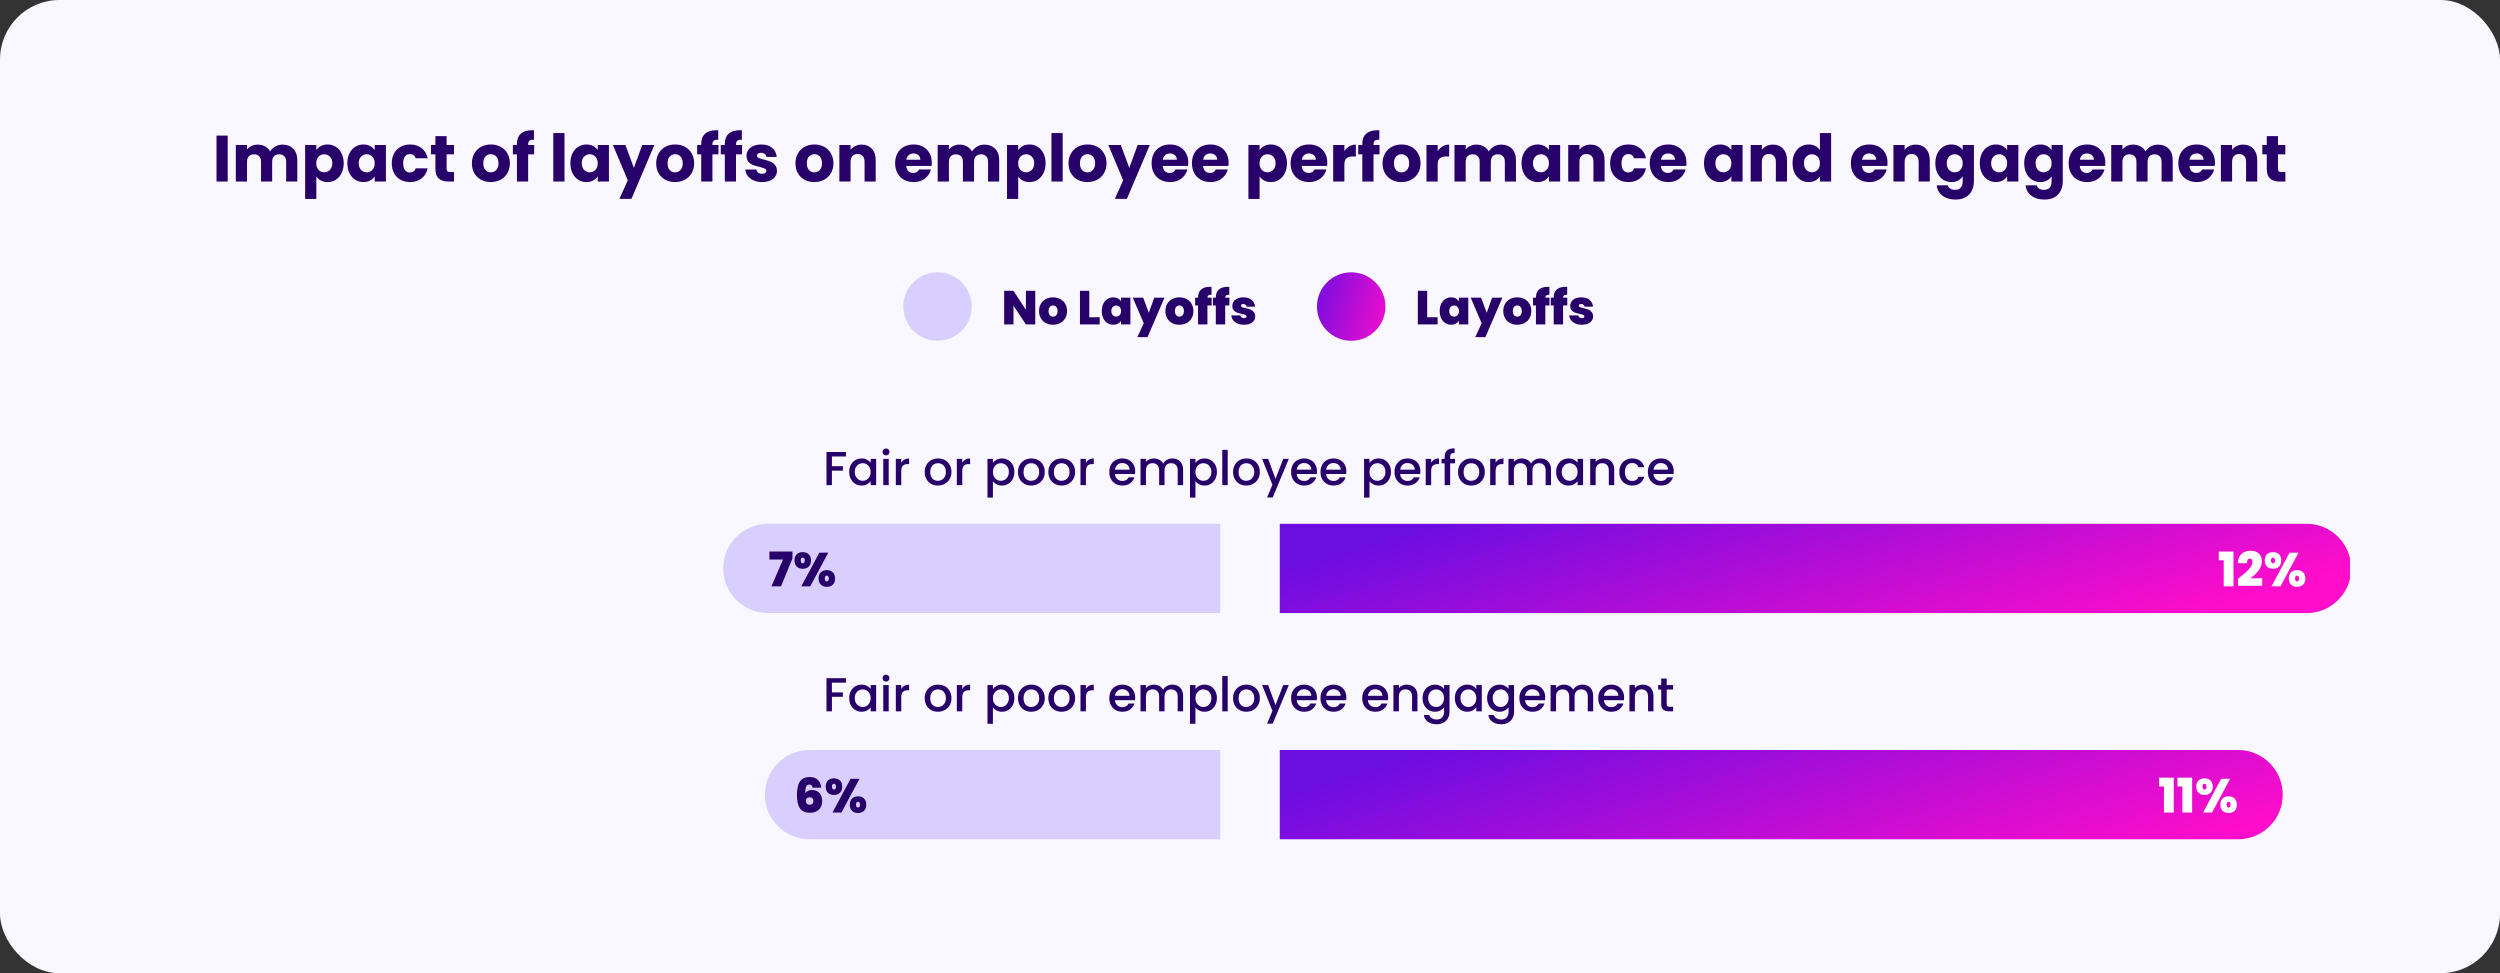 <svg xmlns="http://www.w3.org/2000/svg" width="840" height="327" viewBox="0 0 840 327" fill="none"><rect x="0" y="0" width="840" height="327" fill="#333333" stroke="none"/><rect width="840" height="327" rx="20" fill="#F9F7FF"></rect><path d="M76.51 45.556V61H72.748V45.556H76.51ZM94.9 48.592C96.425 48.592 97.635 49.054 98.53 49.978C99.439 50.902 99.894 52.185 99.894 53.828V61H96.154V54.334C96.154 53.542 95.941 52.933 95.516 52.508C95.105 52.068 94.533 51.848 93.8 51.848C93.067 51.848 92.487 52.068 92.062 52.508C91.651 52.933 91.446 53.542 91.446 54.334V61H87.706V54.334C87.706 53.542 87.493 52.933 87.068 52.508C86.657 52.068 86.085 51.848 85.352 51.848C84.619 51.848 84.039 52.068 83.614 52.508C83.203 52.933 82.998 53.542 82.998 54.334V61H79.236V48.724H82.998V50.264C83.379 49.751 83.878 49.347 84.494 49.054C85.11 48.746 85.807 48.592 86.584 48.592C87.508 48.592 88.329 48.79 89.048 49.186C89.781 49.582 90.353 50.147 90.764 50.88C91.189 50.205 91.769 49.655 92.502 49.23C93.235 48.805 94.035 48.592 94.9 48.592ZM106.287 50.462C106.654 49.89 107.16 49.428 107.805 49.076C108.45 48.724 109.206 48.548 110.071 48.548C111.083 48.548 112 48.805 112.821 49.318C113.642 49.831 114.288 50.565 114.757 51.518C115.241 52.471 115.483 53.579 115.483 54.84C115.483 56.101 115.241 57.216 114.757 58.184C114.288 59.137 113.642 59.878 112.821 60.406C112 60.919 111.083 61.176 110.071 61.176C109.22 61.176 108.465 61 107.805 60.648C107.16 60.296 106.654 59.841 106.287 59.284V66.852H102.525V48.724H106.287V50.462ZM111.655 54.84C111.655 53.901 111.391 53.168 110.863 52.64C110.35 52.097 109.712 51.826 108.949 51.826C108.201 51.826 107.563 52.097 107.035 52.64C106.522 53.183 106.265 53.923 106.265 54.862C106.265 55.801 106.522 56.541 107.035 57.084C107.563 57.627 108.201 57.898 108.949 57.898C109.697 57.898 110.335 57.627 110.863 57.084C111.391 56.527 111.655 55.779 111.655 54.84ZM116.709 54.84C116.709 53.579 116.943 52.471 117.413 51.518C117.897 50.565 118.549 49.831 119.371 49.318C120.192 48.805 121.109 48.548 122.121 48.548C122.986 48.548 123.741 48.724 124.387 49.076C125.047 49.428 125.553 49.89 125.905 50.462V48.724H129.667V61H125.905V59.262C125.538 59.834 125.025 60.296 124.365 60.648C123.719 61 122.964 61.176 122.099 61.176C121.101 61.176 120.192 60.919 119.371 60.406C118.549 59.878 117.897 59.137 117.413 58.184C116.943 57.216 116.709 56.101 116.709 54.84ZM125.905 54.862C125.905 53.923 125.641 53.183 125.113 52.64C124.599 52.097 123.969 51.826 123.221 51.826C122.473 51.826 121.835 52.097 121.307 52.64C120.793 53.168 120.537 53.901 120.537 54.84C120.537 55.779 120.793 56.527 121.307 57.084C121.835 57.627 122.473 57.898 123.221 57.898C123.969 57.898 124.599 57.627 125.113 57.084C125.641 56.541 125.905 55.801 125.905 54.862ZM131.64 54.862C131.64 53.586 131.897 52.471 132.41 51.518C132.938 50.565 133.664 49.831 134.588 49.318C135.527 48.805 136.598 48.548 137.8 48.548C139.34 48.548 140.624 48.951 141.65 49.758C142.692 50.565 143.374 51.701 143.696 53.168H139.692C139.355 52.229 138.702 51.76 137.734 51.76C137.045 51.76 136.495 52.031 136.084 52.574C135.674 53.102 135.468 53.865 135.468 54.862C135.468 55.859 135.674 56.629 136.084 57.172C136.495 57.7 137.045 57.964 137.734 57.964C138.702 57.964 139.355 57.495 139.692 56.556H143.696C143.374 57.993 142.692 59.123 141.65 59.944C140.609 60.765 139.326 61.176 137.8 61.176C136.598 61.176 135.527 60.919 134.588 60.406C133.664 59.893 132.938 59.159 132.41 58.206C131.897 57.253 131.64 56.138 131.64 54.862ZM152.551 57.81V61H150.637C149.273 61 148.209 60.67 147.447 60.01C146.684 59.335 146.303 58.243 146.303 56.732V51.848H144.807V48.724H146.303V45.732H150.065V48.724H152.529V51.848H150.065V56.776C150.065 57.143 150.153 57.407 150.329 57.568C150.505 57.729 150.798 57.81 151.209 57.81H152.551ZM164.896 61.176C163.694 61.176 162.608 60.919 161.64 60.406C160.687 59.893 159.932 59.159 159.374 58.206C158.832 57.253 158.56 56.138 158.56 54.862C158.56 53.601 158.839 52.493 159.396 51.54C159.954 50.572 160.716 49.831 161.684 49.318C162.652 48.805 163.738 48.548 164.94 48.548C166.143 48.548 167.228 48.805 168.196 49.318C169.164 49.831 169.927 50.572 170.484 51.54C171.042 52.493 171.32 53.601 171.32 54.862C171.32 56.123 171.034 57.238 170.462 58.206C169.905 59.159 169.135 59.893 168.152 60.406C167.184 60.919 166.099 61.176 164.896 61.176ZM164.896 57.92C165.615 57.92 166.224 57.656 166.722 57.128C167.236 56.6 167.492 55.845 167.492 54.862C167.492 53.879 167.243 53.124 166.744 52.596C166.26 52.068 165.659 51.804 164.94 51.804C164.207 51.804 163.598 52.068 163.114 52.596C162.63 53.109 162.388 53.865 162.388 54.862C162.388 55.845 162.623 56.6 163.092 57.128C163.576 57.656 164.178 57.92 164.896 57.92ZM179.476 51.848H177.452V61H173.69V51.848H172.326V48.724H173.69V48.372C173.69 46.861 174.123 45.717 174.988 44.94C175.853 44.148 177.122 43.752 178.794 43.752C179.073 43.752 179.278 43.759 179.41 43.774V46.964C178.691 46.92 178.185 47.023 177.892 47.272C177.599 47.521 177.452 47.969 177.452 48.614V48.724H179.476V51.848ZM189.668 44.72V61H185.906V44.72H189.668ZM191.646 54.84C191.646 53.579 191.881 52.471 192.35 51.518C192.834 50.565 193.487 49.831 194.308 49.318C195.13 48.805 196.046 48.548 197.058 48.548C197.924 48.548 198.679 48.724 199.324 49.076C199.984 49.428 200.49 49.89 200.842 50.462V48.724H204.604V61H200.842V59.262C200.476 59.834 199.962 60.296 199.302 60.648C198.657 61 197.902 61.176 197.036 61.176C196.039 61.176 195.13 60.919 194.308 60.406C193.487 59.878 192.834 59.137 192.35 58.184C191.881 57.216 191.646 56.101 191.646 54.84ZM200.842 54.862C200.842 53.923 200.578 53.183 200.05 52.64C199.537 52.097 198.906 51.826 198.158 51.826C197.41 51.826 196.772 52.097 196.244 52.64C195.731 53.168 195.474 53.901 195.474 54.84C195.474 55.779 195.731 56.527 196.244 57.084C196.772 57.627 197.41 57.898 198.158 57.898C198.906 57.898 199.537 57.627 200.05 57.084C200.578 56.541 200.842 55.801 200.842 54.862ZM219.866 48.724L212.166 66.83H208.118L210.934 60.582L205.94 48.724H210.142L212.98 56.402L215.796 48.724H219.866ZM226.814 61.176C225.612 61.176 224.526 60.919 223.558 60.406C222.605 59.893 221.85 59.159 221.292 58.206C220.75 57.253 220.478 56.138 220.478 54.862C220.478 53.601 220.757 52.493 221.314 51.54C221.872 50.572 222.634 49.831 223.602 49.318C224.57 48.805 225.656 48.548 226.858 48.548C228.061 48.548 229.146 48.805 230.114 49.318C231.082 49.831 231.845 50.572 232.402 51.54C232.96 52.493 233.238 53.601 233.238 54.862C233.238 56.123 232.952 57.238 232.38 58.206C231.823 59.159 231.053 59.893 230.07 60.406C229.102 60.919 228.017 61.176 226.814 61.176ZM226.814 57.92C227.533 57.92 228.142 57.656 228.64 57.128C229.154 56.6 229.41 55.845 229.41 54.862C229.41 53.879 229.161 53.124 228.662 52.596C228.178 52.068 227.577 51.804 226.858 51.804C226.125 51.804 225.516 52.068 225.032 52.596C224.548 53.109 224.306 53.865 224.306 54.862C224.306 55.845 224.541 56.6 225.01 57.128C225.494 57.656 226.096 57.92 226.814 57.92ZM241.394 51.848H239.37V61H235.608V51.848H234.244V48.724H235.608V48.372C235.608 46.861 236.041 45.717 236.906 44.94C237.771 44.148 239.04 43.752 240.712 43.752C240.991 43.752 241.196 43.759 241.328 43.774V46.964C240.609 46.92 240.103 47.023 239.81 47.272C239.517 47.521 239.37 47.969 239.37 48.614V48.724H241.394V51.848ZM249.322 51.848H247.298V61H243.536V51.848H242.172V48.724H243.536V48.372C243.536 46.861 243.969 45.717 244.834 44.94C245.699 44.148 246.968 43.752 248.64 43.752C248.919 43.752 249.124 43.759 249.256 43.774V46.964C248.537 46.92 248.031 47.023 247.738 47.272C247.445 47.521 247.298 47.969 247.298 48.614V48.724H249.322V51.848ZM256.084 61.176C255.013 61.176 254.06 60.993 253.224 60.626C252.388 60.259 251.728 59.761 251.244 59.13C250.76 58.485 250.488 57.766 250.43 56.974H254.148C254.192 57.399 254.39 57.744 254.742 58.008C255.094 58.272 255.526 58.404 256.04 58.404C256.509 58.404 256.868 58.316 257.118 58.14C257.382 57.949 257.514 57.707 257.514 57.414C257.514 57.062 257.33 56.805 256.964 56.644C256.597 56.468 256.003 56.277 255.182 56.072C254.302 55.867 253.568 55.654 252.982 55.434C252.395 55.199 251.889 54.84 251.464 54.356C251.038 53.857 250.826 53.19 250.826 52.354C250.826 51.65 251.016 51.012 251.398 50.44C251.794 49.853 252.366 49.391 253.114 49.054C253.876 48.717 254.778 48.548 255.82 48.548C257.36 48.548 258.57 48.929 259.45 49.692C260.344 50.455 260.858 51.467 260.99 52.728H257.514C257.455 52.303 257.264 51.965 256.942 51.716C256.634 51.467 256.223 51.342 255.71 51.342C255.27 51.342 254.932 51.43 254.698 51.606C254.463 51.767 254.346 51.995 254.346 52.288C254.346 52.64 254.529 52.904 254.896 53.08C255.277 53.256 255.864 53.432 256.656 53.608C257.565 53.843 258.306 54.077 258.878 54.312C259.45 54.532 259.948 54.899 260.374 55.412C260.814 55.911 261.041 56.585 261.056 57.436C261.056 58.155 260.85 58.8 260.44 59.372C260.044 59.929 259.464 60.369 258.702 60.692C257.954 61.015 257.081 61.176 256.084 61.176ZM273.607 61.176C272.405 61.176 271.319 60.919 270.351 60.406C269.398 59.893 268.643 59.159 268.085 58.206C267.543 57.253 267.271 56.138 267.271 54.862C267.271 53.601 267.55 52.493 268.107 51.54C268.665 50.572 269.427 49.831 270.395 49.318C271.363 48.805 272.449 48.548 273.651 48.548C274.854 48.548 275.939 48.805 276.907 49.318C277.875 49.831 278.638 50.572 279.195 51.54C279.753 52.493 280.031 53.601 280.031 54.862C280.031 56.123 279.745 57.238 279.173 58.206C278.616 59.159 277.846 59.893 276.863 60.406C275.895 60.919 274.81 61.176 273.607 61.176ZM273.607 57.92C274.326 57.92 274.935 57.656 275.433 57.128C275.947 56.6 276.203 55.845 276.203 54.862C276.203 53.879 275.954 53.124 275.455 52.596C274.971 52.068 274.37 51.804 273.651 51.804C272.918 51.804 272.309 52.068 271.825 52.596C271.341 53.109 271.099 53.865 271.099 54.862C271.099 55.845 271.334 56.6 271.803 57.128C272.287 57.656 272.889 57.92 273.607 57.92ZM289.507 48.592C290.944 48.592 292.088 49.061 292.939 50C293.804 50.924 294.237 52.2 294.237 53.828V61H290.497V54.334C290.497 53.513 290.284 52.875 289.859 52.42C289.434 51.965 288.862 51.738 288.143 51.738C287.424 51.738 286.852 51.965 286.427 52.42C286.002 52.875 285.789 53.513 285.789 54.334V61H282.027V48.724H285.789V50.352C286.17 49.809 286.684 49.384 287.329 49.076C287.974 48.753 288.7 48.592 289.507 48.592ZM313.085 54.664C313.085 55.016 313.063 55.383 313.019 55.764H304.505C304.564 56.527 304.806 57.113 305.231 57.524C305.671 57.92 306.207 58.118 306.837 58.118C307.776 58.118 308.429 57.722 308.795 56.93H312.799C312.594 57.737 312.22 58.463 311.677 59.108C311.149 59.753 310.482 60.259 309.675 60.626C308.869 60.993 307.967 61.176 306.969 61.176C305.767 61.176 304.696 60.919 303.757 60.406C302.819 59.893 302.085 59.159 301.557 58.206C301.029 57.253 300.765 56.138 300.765 54.862C300.765 53.586 301.022 52.471 301.535 51.518C302.063 50.565 302.797 49.831 303.735 49.318C304.674 48.805 305.752 48.548 306.969 48.548C308.157 48.548 309.213 48.797 310.137 49.296C311.061 49.795 311.78 50.506 312.293 51.43C312.821 52.354 313.085 53.432 313.085 54.664ZM309.235 53.674C309.235 53.029 309.015 52.515 308.575 52.134C308.135 51.753 307.585 51.562 306.925 51.562C306.295 51.562 305.759 51.745 305.319 52.112C304.894 52.479 304.63 52.999 304.527 53.674H309.235ZM330.734 48.592C332.259 48.592 333.469 49.054 334.364 49.978C335.273 50.902 335.728 52.185 335.728 53.828V61H331.988V54.334C331.988 53.542 331.775 52.933 331.35 52.508C330.939 52.068 330.367 51.848 329.634 51.848C328.901 51.848 328.321 52.068 327.896 52.508C327.485 52.933 327.28 53.542 327.28 54.334V61H323.54V54.334C323.54 53.542 323.327 52.933 322.902 52.508C322.491 52.068 321.919 51.848 321.186 51.848C320.453 51.848 319.873 52.068 319.448 52.508C319.037 52.933 318.832 53.542 318.832 54.334V61H315.07V48.724H318.832V50.264C319.213 49.751 319.712 49.347 320.328 49.054C320.944 48.746 321.641 48.592 322.418 48.592C323.342 48.592 324.163 48.79 324.882 49.186C325.615 49.582 326.187 50.147 326.598 50.88C327.023 50.205 327.603 49.655 328.336 49.23C329.069 48.805 329.869 48.592 330.734 48.592ZM342.121 50.462C342.488 49.89 342.994 49.428 343.639 49.076C344.284 48.724 345.04 48.548 345.905 48.548C346.917 48.548 347.834 48.805 348.655 49.318C349.476 49.831 350.122 50.565 350.591 51.518C351.075 52.471 351.317 53.579 351.317 54.84C351.317 56.101 351.075 57.216 350.591 58.184C350.122 59.137 349.476 59.878 348.655 60.406C347.834 60.919 346.917 61.176 345.905 61.176C345.054 61.176 344.299 61 343.639 60.648C342.994 60.296 342.488 59.841 342.121 59.284V66.852H338.359V48.724H342.121V50.462ZM347.489 54.84C347.489 53.901 347.225 53.168 346.697 52.64C346.184 52.097 345.546 51.826 344.783 51.826C344.035 51.826 343.397 52.097 342.869 52.64C342.356 53.183 342.099 53.923 342.099 54.862C342.099 55.801 342.356 56.541 342.869 57.084C343.397 57.627 344.035 57.898 344.783 57.898C345.531 57.898 346.169 57.627 346.697 57.084C347.225 56.527 347.489 55.779 347.489 54.84ZM357.053 44.72V61H353.291V44.72H357.053ZM365.367 61.176C364.164 61.176 363.079 60.919 362.111 60.406C361.158 59.893 360.402 59.159 359.845 58.206C359.302 57.253 359.031 56.138 359.031 54.862C359.031 53.601 359.31 52.493 359.867 51.54C360.424 50.572 361.187 49.831 362.155 49.318C363.123 48.805 364.208 48.548 365.411 48.548C366.614 48.548 367.699 48.805 368.667 49.318C369.635 49.831 370.398 50.572 370.955 51.54C371.512 52.493 371.791 53.601 371.791 54.862C371.791 56.123 371.505 57.238 370.933 58.206C370.376 59.159 369.606 59.893 368.623 60.406C367.655 60.919 366.57 61.176 365.367 61.176ZM365.367 57.92C366.086 57.92 366.694 57.656 367.193 57.128C367.706 56.6 367.963 55.845 367.963 54.862C367.963 53.879 367.714 53.124 367.215 52.596C366.731 52.068 366.13 51.804 365.411 51.804C364.678 51.804 364.069 52.068 363.585 52.596C363.101 53.109 362.859 53.865 362.859 54.862C362.859 55.845 363.094 56.6 363.563 57.128C364.047 57.656 364.648 57.92 365.367 57.92ZM386.327 48.724L378.627 66.83H374.579L377.395 60.582L372.401 48.724H376.603L379.441 56.402L382.257 48.724H386.327ZM399.259 54.664C399.259 55.016 399.237 55.383 399.193 55.764H390.679C390.738 56.527 390.98 57.113 391.405 57.524C391.845 57.92 392.381 58.118 393.011 58.118C393.95 58.118 394.603 57.722 394.969 56.93H398.973C398.768 57.737 398.394 58.463 397.851 59.108C397.323 59.753 396.656 60.259 395.849 60.626C395.043 60.993 394.141 61.176 393.143 61.176C391.941 61.176 390.87 60.919 389.931 60.406C388.993 59.893 388.259 59.159 387.731 58.206C387.203 57.253 386.939 56.138 386.939 54.862C386.939 53.586 387.196 52.471 387.709 51.518C388.237 50.565 388.971 49.831 389.909 49.318C390.848 48.805 391.926 48.548 393.143 48.548C394.331 48.548 395.387 48.797 396.311 49.296C397.235 49.795 397.954 50.506 398.467 51.43C398.995 52.354 399.259 53.432 399.259 54.664ZM395.409 53.674C395.409 53.029 395.189 52.515 394.749 52.134C394.309 51.753 393.759 51.562 393.099 51.562C392.469 51.562 391.933 51.745 391.493 52.112C391.068 52.479 390.804 52.999 390.701 53.674H395.409ZM412.816 54.664C412.816 55.016 412.794 55.383 412.75 55.764H404.236C404.295 56.527 404.537 57.113 404.962 57.524C405.402 57.92 405.937 58.118 406.568 58.118C407.507 58.118 408.159 57.722 408.526 56.93H412.53C412.325 57.737 411.951 58.463 411.408 59.108C410.88 59.753 410.213 60.259 409.406 60.626C408.599 60.993 407.697 61.176 406.7 61.176C405.497 61.176 404.427 60.919 403.488 60.406C402.549 59.893 401.816 59.159 401.288 58.206C400.76 57.253 400.496 56.138 400.496 54.862C400.496 53.586 400.753 52.471 401.266 51.518C401.794 50.565 402.527 49.831 403.466 49.318C404.405 48.805 405.483 48.548 406.7 48.548C407.888 48.548 408.944 48.797 409.868 49.296C410.792 49.795 411.511 50.506 412.024 51.43C412.552 52.354 412.816 53.432 412.816 54.664ZM408.966 53.674C408.966 53.029 408.746 52.515 408.306 52.134C407.866 51.753 407.316 51.562 406.656 51.562C406.025 51.562 405.49 51.745 405.05 52.112C404.625 52.479 404.361 52.999 404.258 53.674H408.966ZM423.225 50.462C423.591 49.89 424.097 49.428 424.743 49.076C425.388 48.724 426.143 48.548 427.009 48.548C428.021 48.548 428.937 48.805 429.759 49.318C430.58 49.831 431.225 50.565 431.695 51.518C432.179 52.471 432.421 53.579 432.421 54.84C432.421 56.101 432.179 57.216 431.695 58.184C431.225 59.137 430.58 59.878 429.759 60.406C428.937 60.919 428.021 61.176 427.009 61.176C426.158 61.176 425.403 61 424.743 60.648C424.097 60.296 423.591 59.841 423.225 59.284V66.852H419.463V48.724H423.225V50.462ZM428.593 54.84C428.593 53.901 428.329 53.168 427.801 52.64C427.287 52.097 426.649 51.826 425.887 51.826C425.139 51.826 424.501 52.097 423.973 52.64C423.459 53.183 423.203 53.923 423.203 54.862C423.203 55.801 423.459 56.541 423.973 57.084C424.501 57.627 425.139 57.898 425.887 57.898C426.635 57.898 427.273 57.627 427.801 57.084C428.329 56.527 428.593 55.779 428.593 54.84ZM445.966 54.664C445.966 55.016 445.944 55.383 445.9 55.764H437.386C437.445 56.527 437.687 57.113 438.112 57.524C438.552 57.92 439.088 58.118 439.718 58.118C440.657 58.118 441.31 57.722 441.676 56.93H445.68C445.475 57.737 445.101 58.463 444.558 59.108C444.03 59.753 443.363 60.259 442.556 60.626C441.75 60.993 440.848 61.176 439.85 61.176C438.648 61.176 437.577 60.919 436.638 60.406C435.7 59.893 434.966 59.159 434.438 58.206C433.91 57.253 433.646 56.138 433.646 54.862C433.646 53.586 433.903 52.471 434.416 51.518C434.944 50.565 435.678 49.831 436.616 49.318C437.555 48.805 438.633 48.548 439.85 48.548C441.038 48.548 442.094 48.797 443.018 49.296C443.942 49.795 444.661 50.506 445.174 51.43C445.702 52.354 445.966 53.432 445.966 54.664ZM442.116 53.674C442.116 53.029 441.896 52.515 441.456 52.134C441.016 51.753 440.466 51.562 439.806 51.562C439.176 51.562 438.64 51.745 438.2 52.112C437.775 52.479 437.511 52.999 437.408 53.674H442.116ZM451.713 50.77C452.153 50.095 452.703 49.567 453.363 49.186C454.023 48.79 454.756 48.592 455.563 48.592V52.574H454.529C453.59 52.574 452.886 52.779 452.417 53.19C451.948 53.586 451.713 54.29 451.713 55.302V61H447.951V48.724H451.713V50.77ZM463.521 51.848H461.497V61H457.735V51.848H456.371V48.724H457.735V48.372C457.735 46.861 458.168 45.717 459.033 44.94C459.898 44.148 461.167 43.752 462.839 43.752C463.118 43.752 463.323 43.759 463.455 43.774V46.964C462.736 46.92 462.23 47.023 461.937 47.272C461.644 47.521 461.497 47.969 461.497 48.614V48.724H463.521V51.848ZM470.877 61.176C469.674 61.176 468.589 60.919 467.621 60.406C466.667 59.893 465.912 59.159 465.355 58.206C464.812 57.253 464.541 56.138 464.541 54.862C464.541 53.601 464.819 52.493 465.377 51.54C465.934 50.572 466.697 49.831 467.665 49.318C468.633 48.805 469.718 48.548 470.921 48.548C472.123 48.548 473.209 48.805 474.177 49.318C475.145 49.831 475.907 50.572 476.465 51.54C477.022 52.493 477.301 53.601 477.301 54.862C477.301 56.123 477.015 57.238 476.443 58.206C475.885 59.159 475.115 59.893 474.133 60.406C473.165 60.919 472.079 61.176 470.877 61.176ZM470.877 57.92C471.595 57.92 472.204 57.656 472.703 57.128C473.216 56.6 473.473 55.845 473.473 54.862C473.473 53.879 473.223 53.124 472.725 52.596C472.241 52.068 471.639 51.804 470.921 51.804C470.187 51.804 469.579 52.068 469.095 52.596C468.611 53.109 468.369 53.865 468.369 54.862C468.369 55.845 468.603 56.6 469.073 57.128C469.557 57.656 470.158 57.92 470.877 57.92ZM483.059 50.77C483.499 50.095 484.049 49.567 484.709 49.186C485.369 48.79 486.102 48.592 486.909 48.592V52.574H485.875C484.936 52.574 484.232 52.779 483.763 53.19C483.293 53.586 483.059 54.29 483.059 55.302V61H479.297V48.724H483.059V50.77ZM504.371 48.592C505.896 48.592 507.106 49.054 508.001 49.978C508.91 50.902 509.365 52.185 509.365 53.828V61H505.625V54.334C505.625 53.542 505.412 52.933 504.987 52.508C504.576 52.068 504.004 51.848 503.271 51.848C502.537 51.848 501.958 52.068 501.533 52.508C501.122 52.933 500.917 53.542 500.917 54.334V61H497.177V54.334C497.177 53.542 496.964 52.933 496.539 52.508C496.128 52.068 495.556 51.848 494.823 51.848C494.089 51.848 493.51 52.068 493.085 52.508C492.674 52.933 492.469 53.542 492.469 54.334V61H488.707V48.724H492.469V50.264C492.85 49.751 493.349 49.347 493.965 49.054C494.581 48.746 495.277 48.592 496.055 48.592C496.979 48.592 497.8 48.79 498.519 49.186C499.252 49.582 499.824 50.147 500.235 50.88C500.66 50.205 501.239 49.655 501.973 49.23C502.706 48.805 503.505 48.592 504.371 48.592ZM511.248 54.84C511.248 53.579 511.483 52.471 511.952 51.518C512.436 50.565 513.089 49.831 513.91 49.318C514.731 48.805 515.648 48.548 516.66 48.548C517.525 48.548 518.281 48.724 518.926 49.076C519.586 49.428 520.092 49.89 520.444 50.462V48.724H524.206V61H520.444V59.262C520.077 59.834 519.564 60.296 518.904 60.648C518.259 61 517.503 61.176 516.638 61.176C515.641 61.176 514.731 60.919 513.91 60.406C513.089 59.878 512.436 59.137 511.952 58.184C511.483 57.216 511.248 56.101 511.248 54.84ZM520.444 54.862C520.444 53.923 520.18 53.183 519.652 52.64C519.139 52.097 518.508 51.826 517.76 51.826C517.012 51.826 516.374 52.097 515.846 52.64C515.333 53.168 515.076 53.901 515.076 54.84C515.076 55.779 515.333 56.527 515.846 57.084C516.374 57.627 517.012 57.898 517.76 57.898C518.508 57.898 519.139 57.627 519.652 57.084C520.18 56.541 520.444 55.801 520.444 54.862ZM534.407 48.592C535.845 48.592 536.989 49.061 537.839 50C538.705 50.924 539.137 52.2 539.137 53.828V61H535.397V54.334C535.397 53.513 535.185 52.875 534.759 52.42C534.334 51.965 533.762 51.738 533.043 51.738C532.325 51.738 531.753 51.965 531.327 52.42C530.902 52.875 530.689 53.513 530.689 54.334V61H526.927V48.724H530.689V50.352C531.071 49.809 531.584 49.384 532.229 49.076C532.875 48.753 533.601 48.592 534.407 48.592ZM541.004 54.862C541.004 53.586 541.26 52.471 541.774 51.518C542.302 50.565 543.028 49.831 543.952 49.318C544.89 48.805 545.961 48.548 547.164 48.548C548.704 48.548 549.987 48.951 551.014 49.758C552.055 50.565 552.737 51.701 553.06 53.168H549.056C548.718 52.229 548.066 51.76 547.098 51.76C546.408 51.76 545.858 52.031 545.448 52.574C545.037 53.102 544.832 53.865 544.832 54.862C544.832 55.859 545.037 56.629 545.448 57.172C545.858 57.7 546.408 57.964 547.098 57.964C548.066 57.964 548.718 57.495 549.056 56.556H553.06C552.737 57.993 552.055 59.123 551.014 59.944C549.972 60.765 548.689 61.176 547.164 61.176C545.961 61.176 544.89 60.919 543.952 60.406C543.028 59.893 542.302 59.159 541.774 58.206C541.26 57.253 541.004 56.138 541.004 54.862ZM566.644 54.664C566.644 55.016 566.622 55.383 566.578 55.764H558.064C558.123 56.527 558.365 57.113 558.79 57.524C559.23 57.92 559.765 58.118 560.396 58.118C561.335 58.118 561.987 57.722 562.354 56.93H566.358C566.153 57.737 565.779 58.463 565.236 59.108C564.708 59.753 564.041 60.259 563.234 60.626C562.427 60.993 561.525 61.176 560.528 61.176C559.325 61.176 558.255 60.919 557.316 60.406C556.377 59.893 555.644 59.159 555.116 58.206C554.588 57.253 554.324 56.138 554.324 54.862C554.324 53.586 554.581 52.471 555.094 51.518C555.622 50.565 556.355 49.831 557.294 49.318C558.233 48.805 559.311 48.548 560.528 48.548C561.716 48.548 562.772 48.797 563.696 49.296C564.62 49.795 565.339 50.506 565.852 51.43C566.38 52.354 566.644 53.432 566.644 54.664ZM562.794 53.674C562.794 53.029 562.574 52.515 562.134 52.134C561.694 51.753 561.144 51.562 560.484 51.562C559.853 51.562 559.318 51.745 558.878 52.112C558.453 52.479 558.189 52.999 558.086 53.674H562.794ZM572.543 54.84C572.543 53.579 572.777 52.471 573.247 51.518C573.731 50.565 574.383 49.831 575.205 49.318C576.026 48.805 576.943 48.548 577.955 48.548C578.82 48.548 579.575 48.724 580.221 49.076C580.881 49.428 581.387 49.89 581.739 50.462V48.724H585.501V61H581.739V59.262C581.372 59.834 580.859 60.296 580.199 60.648C579.553 61 578.798 61.176 577.933 61.176C576.935 61.176 576.026 60.919 575.205 60.406C574.383 59.878 573.731 59.137 573.247 58.184C572.777 57.216 572.543 56.101 572.543 54.84ZM581.739 54.862C581.739 53.923 581.475 53.183 580.947 52.64C580.433 52.097 579.803 51.826 579.055 51.826C578.307 51.826 577.669 52.097 577.141 52.64C576.627 53.168 576.371 53.901 576.371 54.84C576.371 55.779 576.627 56.527 577.141 57.084C577.669 57.627 578.307 57.898 579.055 57.898C579.803 57.898 580.433 57.627 580.947 57.084C581.475 56.541 581.739 55.801 581.739 54.862ZM595.702 48.592C597.14 48.592 598.284 49.061 599.134 50C600 50.924 600.432 52.2 600.432 53.828V61H596.692V54.334C596.692 53.513 596.48 52.875 596.054 52.42C595.629 51.965 595.057 51.738 594.338 51.738C593.62 51.738 593.048 51.965 592.622 52.42C592.197 52.875 591.984 53.513 591.984 54.334V61H588.222V48.724H591.984V50.352C592.366 49.809 592.879 49.384 593.524 49.076C594.17 48.753 594.896 48.592 595.702 48.592ZM602.299 54.84C602.299 53.579 602.533 52.471 603.003 51.518C603.487 50.565 604.139 49.831 604.961 49.318C605.782 48.805 606.699 48.548 607.711 48.548C608.517 48.548 609.251 48.717 609.911 49.054C610.585 49.391 611.113 49.846 611.495 50.418V44.72H615.257V61H611.495V59.24C611.143 59.827 610.637 60.296 609.977 60.648C609.331 61 608.576 61.176 607.711 61.176C606.699 61.176 605.782 60.919 604.961 60.406C604.139 59.878 603.487 59.137 603.003 58.184C602.533 57.216 602.299 56.101 602.299 54.84ZM611.495 54.862C611.495 53.923 611.231 53.183 610.703 52.64C610.189 52.097 609.559 51.826 608.811 51.826C608.063 51.826 607.425 52.097 606.897 52.64C606.383 53.168 606.127 53.901 606.127 54.84C606.127 55.779 606.383 56.527 606.897 57.084C607.425 57.627 608.063 57.898 608.811 57.898C609.559 57.898 610.189 57.627 610.703 57.084C611.231 56.541 611.495 55.801 611.495 54.862ZM634.212 54.664C634.212 55.016 634.19 55.383 634.146 55.764H625.632C625.691 56.527 625.933 57.113 626.358 57.524C626.798 57.92 627.334 58.118 627.964 58.118C628.903 58.118 629.556 57.722 629.922 56.93H633.926C633.721 57.737 633.347 58.463 632.804 59.108C632.276 59.753 631.609 60.259 630.802 60.626C629.996 60.993 629.094 61.176 628.096 61.176C626.894 61.176 625.823 60.919 624.884 60.406C623.946 59.893 623.212 59.159 622.684 58.206C622.156 57.253 621.892 56.138 621.892 54.862C621.892 53.586 622.149 52.471 622.662 51.518C623.19 50.565 623.924 49.831 624.862 49.318C625.801 48.805 626.879 48.548 628.096 48.548C629.284 48.548 630.34 48.797 631.264 49.296C632.188 49.795 632.907 50.506 633.42 51.43C633.948 52.354 634.212 53.432 634.212 54.664ZM630.362 53.674C630.362 53.029 630.142 52.515 629.702 52.134C629.262 51.753 628.712 51.562 628.052 51.562C627.422 51.562 626.886 51.745 626.446 52.112C626.021 52.479 625.757 52.999 625.654 53.674H630.362ZM643.677 48.592C645.114 48.592 646.258 49.061 647.109 50C647.974 50.924 648.407 52.2 648.407 53.828V61H644.667V54.334C644.667 53.513 644.454 52.875 644.029 52.42C643.604 51.965 643.032 51.738 642.313 51.738C641.594 51.738 641.022 51.965 640.597 52.42C640.172 52.875 639.959 53.513 639.959 54.334V61H636.197V48.724H639.959V50.352C640.34 49.809 640.854 49.384 641.499 49.076C642.144 48.753 642.87 48.592 643.677 48.592ZM655.685 48.548C656.551 48.548 657.306 48.724 657.951 49.076C658.611 49.428 659.117 49.89 659.469 50.462V48.724H663.231V60.978C663.231 62.107 663.004 63.127 662.549 64.036C662.109 64.96 661.427 65.693 660.503 66.236C659.594 66.779 658.457 67.05 657.093 67.05C655.275 67.05 653.801 66.617 652.671 65.752C651.542 64.901 650.897 63.743 650.735 62.276H654.453C654.571 62.745 654.849 63.112 655.289 63.376C655.729 63.655 656.272 63.794 656.917 63.794C657.695 63.794 658.311 63.567 658.765 63.112C659.235 62.672 659.469 61.961 659.469 60.978V59.24C659.103 59.812 658.597 60.281 657.951 60.648C657.306 61 656.551 61.176 655.685 61.176C654.673 61.176 653.757 60.919 652.935 60.406C652.114 59.878 651.461 59.137 650.977 58.184C650.508 57.216 650.273 56.101 650.273 54.84C650.273 53.579 650.508 52.471 650.977 51.518C651.461 50.565 652.114 49.831 652.935 49.318C653.757 48.805 654.673 48.548 655.685 48.548ZM659.469 54.862C659.469 53.923 659.205 53.183 658.677 52.64C658.164 52.097 657.533 51.826 656.785 51.826C656.037 51.826 655.399 52.097 654.871 52.64C654.358 53.168 654.101 53.901 654.101 54.84C654.101 55.779 654.358 56.527 654.871 57.084C655.399 57.627 656.037 57.898 656.785 57.898C657.533 57.898 658.164 57.627 658.677 57.084C659.205 56.541 659.469 55.801 659.469 54.862ZM665.205 54.84C665.205 53.579 665.44 52.471 665.909 51.518C666.393 50.565 667.046 49.831 667.867 49.318C668.688 48.805 669.605 48.548 670.617 48.548C671.482 48.548 672.238 48.724 672.883 49.076C673.543 49.428 674.049 49.89 674.401 50.462V48.724H678.163V61H674.401V59.262C674.034 59.834 673.521 60.296 672.861 60.648C672.216 61 671.46 61.176 670.595 61.176C669.598 61.176 668.688 60.919 667.867 60.406C667.046 59.878 666.393 59.137 665.909 58.184C665.44 57.216 665.205 56.101 665.205 54.84ZM674.401 54.862C674.401 53.923 674.137 53.183 673.609 52.64C673.096 52.097 672.465 51.826 671.717 51.826C670.969 51.826 670.331 52.097 669.803 52.64C669.29 53.168 669.033 53.901 669.033 54.84C669.033 55.779 669.29 56.527 669.803 57.084C670.331 57.627 670.969 57.898 671.717 57.898C672.465 57.898 673.096 57.627 673.609 57.084C674.137 56.541 674.401 55.801 674.401 54.862ZM685.549 48.548C686.414 48.548 687.169 48.724 687.815 49.076C688.475 49.428 688.981 49.89 689.333 50.462V48.724H693.095V60.978C693.095 62.107 692.867 63.127 692.413 64.036C691.973 64.96 691.291 65.693 690.367 66.236C689.457 66.779 688.321 67.05 686.957 67.05C685.138 67.05 683.664 66.617 682.535 65.752C681.405 64.901 680.76 63.743 680.599 62.276H684.317C684.434 62.745 684.713 63.112 685.153 63.376C685.593 63.655 686.135 63.794 686.781 63.794C687.558 63.794 688.174 63.567 688.629 63.112C689.098 62.672 689.333 61.961 689.333 60.978V59.24C688.966 59.812 688.46 60.281 687.815 60.648C687.169 61 686.414 61.176 685.549 61.176C684.537 61.176 683.62 60.919 682.799 60.406C681.977 59.878 681.325 59.137 680.841 58.184C680.371 57.216 680.137 56.101 680.137 54.84C680.137 53.579 680.371 52.471 680.841 51.518C681.325 50.565 681.977 49.831 682.799 49.318C683.62 48.805 684.537 48.548 685.549 48.548ZM689.333 54.862C689.333 53.923 689.069 53.183 688.541 52.64C688.027 52.097 687.397 51.826 686.649 51.826C685.901 51.826 685.263 52.097 684.735 52.64C684.221 53.168 683.965 53.901 683.965 54.84C683.965 55.779 684.221 56.527 684.735 57.084C685.263 57.627 685.901 57.898 686.649 57.898C687.397 57.898 688.027 57.627 688.541 57.084C689.069 56.541 689.333 55.801 689.333 54.862ZM707.388 54.664C707.388 55.016 707.366 55.383 707.322 55.764H698.808C698.867 56.527 699.109 57.113 699.534 57.524C699.974 57.92 700.509 58.118 701.14 58.118C702.079 58.118 702.731 57.722 703.098 56.93H707.102C706.897 57.737 706.523 58.463 705.98 59.108C705.452 59.753 704.785 60.259 703.978 60.626C703.171 60.993 702.269 61.176 701.272 61.176C700.069 61.176 698.999 60.919 698.06 60.406C697.121 59.893 696.388 59.159 695.86 58.206C695.332 57.253 695.068 56.138 695.068 54.862C695.068 53.586 695.325 52.471 695.838 51.518C696.366 50.565 697.099 49.831 698.038 49.318C698.977 48.805 700.055 48.548 701.272 48.548C702.46 48.548 703.516 48.797 704.44 49.296C705.364 49.795 706.083 50.506 706.596 51.43C707.124 52.354 707.388 53.432 707.388 54.664ZM703.538 53.674C703.538 53.029 703.318 52.515 702.878 52.134C702.438 51.753 701.888 51.562 701.228 51.562C700.597 51.562 700.062 51.745 699.622 52.112C699.197 52.479 698.933 52.999 698.83 53.674H703.538ZM725.037 48.592C726.562 48.592 727.772 49.054 728.667 49.978C729.576 50.902 730.031 52.185 730.031 53.828V61H726.291V54.334C726.291 53.542 726.078 52.933 725.653 52.508C725.242 52.068 724.67 51.848 723.937 51.848C723.203 51.848 722.624 52.068 722.199 52.508C721.788 52.933 721.583 53.542 721.583 54.334V61H717.843V54.334C717.843 53.542 717.63 52.933 717.205 52.508C716.794 52.068 716.222 51.848 715.489 51.848C714.755 51.848 714.176 52.068 713.751 52.508C713.34 52.933 713.135 53.542 713.135 54.334V61H709.373V48.724H713.135V50.264C713.516 49.751 714.015 49.347 714.631 49.054C715.247 48.746 715.943 48.592 716.721 48.592C717.645 48.592 718.466 48.79 719.185 49.186C719.918 49.582 720.49 50.147 720.901 50.88C721.326 50.205 721.905 49.655 722.639 49.23C723.372 48.805 724.171 48.592 725.037 48.592ZM744.234 54.664C744.234 55.016 744.212 55.383 744.168 55.764H735.654C735.713 56.527 735.955 57.113 736.38 57.524C736.82 57.92 737.355 58.118 737.986 58.118C738.925 58.118 739.577 57.722 739.944 56.93H743.948C743.743 57.737 743.369 58.463 742.826 59.108C742.298 59.753 741.631 60.259 740.824 60.626C740.017 60.993 739.115 61.176 738.118 61.176C736.915 61.176 735.845 60.919 734.906 60.406C733.967 59.893 733.234 59.159 732.706 58.206C732.178 57.253 731.914 56.138 731.914 54.862C731.914 53.586 732.171 52.471 732.684 51.518C733.212 50.565 733.945 49.831 734.884 49.318C735.823 48.805 736.901 48.548 738.118 48.548C739.306 48.548 740.362 48.797 741.286 49.296C742.21 49.795 742.929 50.506 743.442 51.43C743.97 52.354 744.234 53.432 744.234 54.664ZM740.384 53.674C740.384 53.029 740.164 52.515 739.724 52.134C739.284 51.753 738.734 51.562 738.074 51.562C737.443 51.562 736.908 51.745 736.468 52.112C736.043 52.479 735.779 52.999 735.676 53.674H740.384ZM753.698 48.592C755.136 48.592 756.28 49.061 757.13 50C757.996 50.924 758.428 52.2 758.428 53.828V61H754.688V54.334C754.688 53.513 754.476 52.875 754.05 52.42C753.625 51.965 753.053 51.738 752.334 51.738C751.616 51.738 751.044 51.965 750.618 52.42C750.193 52.875 749.98 53.513 749.98 54.334V61H746.218V48.724H749.98V50.352C750.362 49.809 750.875 49.384 751.52 49.076C752.166 48.753 752.892 48.592 753.698 48.592ZM767.885 57.81V61H765.971C764.607 61 763.543 60.67 762.781 60.01C762.018 59.335 761.637 58.243 761.637 56.732V51.848H760.141V48.724H761.637V45.732H765.399V48.724H767.863V51.848H765.399V56.776C765.399 57.143 765.487 57.407 765.663 57.568C765.839 57.729 766.132 57.81 766.543 57.81H767.885Z" fill="#28006A"></path><circle cx="315" cy="103" r="11.5" fill="#A995FF" fill-opacity="0.4"></circle><path d="M347.844 109H344.708L340.532 102.696V109H337.396V97.72H340.532L344.708 104.104V97.72H347.844V109ZM353.806 109.112C352.91 109.112 352.105 108.925 351.39 108.552C350.686 108.179 350.132 107.645 349.726 106.952C349.321 106.259 349.118 105.443 349.118 104.504C349.118 103.576 349.321 102.765 349.726 102.072C350.142 101.379 350.702 100.845 351.406 100.472C352.121 100.099 352.926 99.912 353.822 99.912C354.718 99.912 355.518 100.099 356.222 100.472C356.937 100.845 357.497 101.379 357.902 102.072C358.318 102.765 358.526 103.576 358.526 104.504C358.526 105.432 358.318 106.248 357.902 106.952C357.497 107.645 356.937 108.179 356.222 108.552C355.508 108.925 354.702 109.112 353.806 109.112ZM353.806 106.392C354.244 106.392 354.606 106.232 354.894 105.912C355.193 105.581 355.342 105.112 355.342 104.504C355.342 103.896 355.193 103.432 354.894 103.112C354.606 102.792 354.249 102.632 353.822 102.632C353.396 102.632 353.038 102.792 352.75 103.112C352.462 103.432 352.318 103.896 352.318 104.504C352.318 105.123 352.457 105.592 352.734 105.912C353.012 106.232 353.369 106.392 353.806 106.392ZM366.001 106.6H369.505V109H362.865V97.72H366.001V106.6ZM370.212 104.504C370.212 103.576 370.377 102.765 370.708 102.072C371.049 101.379 371.508 100.845 372.084 100.472C372.671 100.099 373.321 99.912 374.036 99.912C374.655 99.912 375.188 100.035 375.636 100.28C376.084 100.525 376.431 100.856 376.676 101.272V100.024H379.812V109H376.676V107.752C376.431 108.168 376.079 108.499 375.62 108.744C375.172 108.989 374.644 109.112 374.036 109.112C373.321 109.112 372.671 108.925 372.084 108.552C371.508 108.179 371.049 107.645 370.708 106.952C370.377 106.248 370.212 105.432 370.212 104.504ZM376.676 104.504C376.676 103.928 376.516 103.475 376.196 103.144C375.887 102.813 375.503 102.648 375.044 102.648C374.575 102.648 374.185 102.813 373.876 103.144C373.567 103.464 373.412 103.917 373.412 104.504C373.412 105.08 373.567 105.539 373.876 105.88C374.185 106.211 374.575 106.376 375.044 106.376C375.503 106.376 375.887 106.211 376.196 105.88C376.516 105.549 376.676 105.091 376.676 104.504ZM391.263 100.024L385.567 113.272H382.159L384.303 108.616L380.623 100.024H384.111L385.999 105.112L387.823 100.024H391.263ZM396.26 109.112C395.364 109.112 394.558 108.925 393.844 108.552C393.14 108.179 392.585 107.645 392.18 106.952C391.774 106.259 391.572 105.443 391.572 104.504C391.572 103.576 391.774 102.765 392.18 102.072C392.596 101.379 393.156 100.845 393.86 100.472C394.574 100.099 395.38 99.912 396.276 99.912C397.172 99.912 397.972 100.099 398.676 100.472C399.39 100.845 399.95 101.379 400.356 102.072C400.772 102.765 400.98 103.576 400.98 104.504C400.98 105.432 400.772 106.248 400.356 106.952C399.95 107.645 399.39 108.179 398.676 108.552C397.961 108.925 397.156 109.112 396.26 109.112ZM396.26 106.392C396.697 106.392 397.06 106.232 397.348 105.912C397.646 105.581 397.796 105.112 397.796 104.504C397.796 103.896 397.646 103.432 397.348 103.112C397.06 102.792 396.702 102.632 396.276 102.632C395.849 102.632 395.492 102.792 395.204 103.112C394.916 103.432 394.772 103.896 394.772 104.504C394.772 105.123 394.91 105.592 395.188 105.912C395.465 106.232 395.822 106.392 396.26 106.392ZM407.103 102.632H405.695V109H402.543V102.632H401.567V100.024H402.543V99.944C402.543 98.792 402.879 97.912 403.551 97.304C404.234 96.685 405.21 96.376 406.479 96.376C406.735 96.376 406.933 96.381 407.071 96.392V99.064C406.986 99.053 406.869 99.048 406.719 99.048C406.378 99.048 406.127 99.128 405.967 99.288C405.807 99.437 405.717 99.683 405.695 100.024H407.103V102.632ZM413.072 102.632H411.664V109H408.512V102.632H407.536V100.024H408.512V99.944C408.512 98.792 408.848 97.912 409.52 97.304C410.203 96.685 411.179 96.376 412.448 96.376C412.704 96.376 412.901 96.381 413.04 96.392V99.064C412.955 99.053 412.837 99.048 412.688 99.048C412.347 99.048 412.096 99.128 411.936 99.288C411.776 99.437 411.685 99.683 411.664 100.024H413.072V102.632ZM418.017 109.112C417.206 109.112 416.481 108.979 415.841 108.712C415.212 108.435 414.71 108.061 414.337 107.592C413.974 107.112 413.772 106.573 413.729 105.976H416.769C416.812 106.264 416.945 106.488 417.169 106.648C417.393 106.808 417.67 106.888 418.001 106.888C418.257 106.888 418.46 106.835 418.609 106.728C418.758 106.621 418.833 106.483 418.833 106.312C418.833 106.088 418.71 105.923 418.465 105.816C418.22 105.709 417.814 105.592 417.249 105.464C416.609 105.336 416.076 105.192 415.649 105.032C415.222 104.872 414.849 104.611 414.529 104.248C414.22 103.885 414.065 103.395 414.065 102.776C414.065 102.243 414.209 101.763 414.497 101.336C414.785 100.899 415.206 100.552 415.761 100.296C416.326 100.04 417.004 99.912 417.793 99.912C418.966 99.912 419.889 100.2 420.561 100.776C421.233 101.352 421.622 102.109 421.729 103.048H418.897C418.844 102.76 418.716 102.541 418.513 102.392C418.321 102.232 418.06 102.152 417.729 102.152C417.473 102.152 417.276 102.2 417.137 102.296C417.009 102.392 416.945 102.525 416.945 102.696C416.945 102.909 417.068 103.075 417.313 103.192C417.558 103.299 417.953 103.411 418.497 103.528C419.148 103.667 419.686 103.821 420.113 103.992C420.55 104.163 420.929 104.44 421.249 104.824C421.58 105.197 421.745 105.709 421.745 106.36C421.745 106.883 421.59 107.352 421.281 107.768C420.982 108.184 420.55 108.515 419.985 108.76C419.43 108.995 418.774 109.112 418.017 109.112Z" fill="#28006A"></path><circle cx="454" cy="103" r="11.5" fill="url(#paint0_linear_131_1670)" fill-opacity="0.95"></circle><path d="M479.532 106.6H483.036V109H476.396V97.72H479.532V106.6ZM483.743 104.504C483.743 103.576 483.909 102.765 484.239 102.072C484.581 101.379 485.039 100.845 485.615 100.472C486.202 100.099 486.853 99.912 487.567 99.912C488.186 99.912 488.719 100.035 489.167 100.28C489.615 100.525 489.962 100.856 490.207 101.272V100.024H493.343V109H490.207V107.752C489.962 108.168 489.61 108.499 489.151 108.744C488.703 108.989 488.175 109.112 487.567 109.112C486.853 109.112 486.202 108.925 485.615 108.552C485.039 108.179 484.581 107.645 484.239 106.952C483.909 106.248 483.743 105.432 483.743 104.504ZM490.207 104.504C490.207 103.928 490.047 103.475 489.727 103.144C489.418 102.813 489.034 102.648 488.575 102.648C488.106 102.648 487.717 102.813 487.407 103.144C487.098 103.464 486.943 103.917 486.943 104.504C486.943 105.08 487.098 105.539 487.407 105.88C487.717 106.211 488.106 106.376 488.575 106.376C489.034 106.376 489.418 106.211 489.727 105.88C490.047 105.549 490.207 105.091 490.207 104.504ZM504.794 100.024L499.098 113.272H495.69L497.834 108.616L494.154 100.024H497.642L499.53 105.112L501.354 100.024H504.794ZM509.791 109.112C508.895 109.112 508.089 108.925 507.375 108.552C506.671 108.179 506.116 107.645 505.711 106.952C505.305 106.259 505.103 105.443 505.103 104.504C505.103 103.576 505.305 102.765 505.711 102.072C506.127 101.379 506.687 100.845 507.391 100.472C508.105 100.099 508.911 99.912 509.807 99.912C510.703 99.912 511.503 100.099 512.207 100.472C512.921 100.845 513.481 101.379 513.887 102.072C514.303 102.765 514.511 103.576 514.511 104.504C514.511 105.432 514.303 106.248 513.887 106.952C513.481 107.645 512.921 108.179 512.207 108.552C511.492 108.925 510.687 109.112 509.791 109.112ZM509.791 106.392C510.228 106.392 510.591 106.232 510.879 105.912C511.177 105.581 511.327 105.112 511.327 104.504C511.327 103.896 511.177 103.432 510.879 103.112C510.591 102.792 510.233 102.632 509.807 102.632C509.38 102.632 509.023 102.792 508.735 103.112C508.447 103.432 508.303 103.896 508.303 104.504C508.303 105.123 508.441 105.592 508.719 105.912C508.996 106.232 509.353 106.392 509.791 106.392ZM520.635 102.632H519.227V109H516.075V102.632H515.099V100.024H516.075V99.944C516.075 98.792 516.411 97.912 517.083 97.304C517.765 96.685 518.741 96.376 520.011 96.376C520.267 96.376 520.464 96.381 520.603 96.392V99.064C520.517 99.053 520.4 99.048 520.251 99.048C519.909 99.048 519.659 99.128 519.499 99.288C519.339 99.437 519.248 99.683 519.227 100.024H520.635V102.632ZM526.603 102.632H525.195V109H522.043V102.632H521.067V100.024H522.043V99.944C522.043 98.792 522.379 97.912 523.051 97.304C523.734 96.685 524.71 96.376 525.979 96.376C526.235 96.376 526.433 96.381 526.571 96.392V99.064C526.486 99.053 526.369 99.048 526.219 99.048C525.878 99.048 525.627 99.128 525.467 99.288C525.307 99.437 525.217 99.683 525.195 100.024H526.603V102.632ZM531.548 109.112C530.737 109.112 530.012 108.979 529.372 108.712C528.743 108.435 528.241 108.061 527.868 107.592C527.505 107.112 527.303 106.573 527.26 105.976H530.3C530.343 106.264 530.476 106.488 530.7 106.648C530.924 106.808 531.201 106.888 531.532 106.888C531.788 106.888 531.991 106.835 532.14 106.728C532.289 106.621 532.364 106.483 532.364 106.312C532.364 106.088 532.241 105.923 531.996 105.816C531.751 105.709 531.345 105.592 530.78 105.464C530.14 105.336 529.607 105.192 529.18 105.032C528.753 104.872 528.38 104.611 528.06 104.248C527.751 103.885 527.596 103.395 527.596 102.776C527.596 102.243 527.74 101.763 528.028 101.336C528.316 100.899 528.737 100.552 529.292 100.296C529.857 100.04 530.535 99.912 531.324 99.912C532.497 99.912 533.42 100.2 534.092 100.776C534.764 101.352 535.153 102.109 535.26 103.048H532.428C532.375 102.76 532.247 102.541 532.044 102.392C531.852 102.232 531.591 102.152 531.26 102.152C531.004 102.152 530.807 102.2 530.668 102.296C530.54 102.392 530.476 102.525 530.476 102.696C530.476 102.909 530.599 103.075 530.844 103.192C531.089 103.299 531.484 103.411 532.028 103.528C532.679 103.667 533.217 103.821 533.644 103.992C534.081 104.163 534.46 104.44 534.78 104.824C535.111 105.197 535.276 105.709 535.276 106.36C535.276 106.883 535.121 107.352 534.812 107.768C534.513 108.184 534.081 108.515 533.516 108.76C532.961 108.995 532.305 109.112 531.548 109.112Z" fill="#28006A"></path><path d="M284.244 151.88V153.368H279.524V156.648H283.204V158.136H279.524V163H277.7V151.88H284.244ZM285.326 158.552C285.326 157.667 285.508 156.883 285.87 156.2C286.244 155.517 286.745 154.989 287.374 154.616C288.014 154.232 288.718 154.04 289.486 154.04C290.18 154.04 290.782 154.179 291.294 154.456C291.817 154.723 292.233 155.059 292.542 155.464V154.184H294.382V163H292.542V161.688C292.233 162.104 291.812 162.451 291.278 162.728C290.745 163.005 290.137 163.144 289.454 163.144C288.697 163.144 288.004 162.952 287.374 162.568C286.745 162.173 286.244 161.629 285.87 160.936C285.508 160.232 285.326 159.437 285.326 158.552ZM292.542 158.584C292.542 157.976 292.414 157.448 292.158 157C291.913 156.552 291.588 156.211 291.182 155.976C290.777 155.741 290.34 155.624 289.87 155.624C289.401 155.624 288.964 155.741 288.558 155.976C288.153 156.2 287.822 156.536 287.566 156.984C287.321 157.421 287.198 157.944 287.198 158.552C287.198 159.16 287.321 159.693 287.566 160.152C287.822 160.611 288.153 160.963 288.558 161.208C288.974 161.443 289.412 161.56 289.87 161.56C290.34 161.56 290.777 161.443 291.182 161.208C291.588 160.973 291.913 160.632 292.158 160.184C292.414 159.725 292.542 159.192 292.542 158.584ZM297.706 153.016C297.375 153.016 297.098 152.904 296.874 152.68C296.65 152.456 296.538 152.179 296.538 151.848C296.538 151.517 296.65 151.24 296.874 151.016C297.098 150.792 297.375 150.68 297.706 150.68C298.026 150.68 298.298 150.792 298.522 151.016C298.746 151.24 298.858 151.517 298.858 151.848C298.858 152.179 298.746 152.456 298.522 152.68C298.298 152.904 298.026 153.016 297.706 153.016ZM298.602 154.184V163H296.778V154.184H298.602ZM302.821 155.464C303.088 155.016 303.44 154.669 303.877 154.424C304.325 154.168 304.853 154.04 305.461 154.04V155.928H304.997C304.282 155.928 303.738 156.109 303.365 156.472C303.002 156.835 302.821 157.464 302.821 158.36V163H300.997V154.184H302.821V155.464ZM315.118 163.144C314.286 163.144 313.534 162.957 312.862 162.584C312.19 162.2 311.662 161.667 311.278 160.984C310.894 160.291 310.702 159.491 310.702 158.584C310.702 157.688 310.899 156.893 311.294 156.2C311.688 155.507 312.227 154.973 312.91 154.6C313.592 154.227 314.355 154.04 315.198 154.04C316.04 154.04 316.803 154.227 317.486 154.6C318.168 154.973 318.707 155.507 319.102 156.2C319.496 156.893 319.694 157.688 319.694 158.584C319.694 159.48 319.491 160.275 319.086 160.968C318.68 161.661 318.126 162.2 317.422 162.584C316.728 162.957 315.96 163.144 315.118 163.144ZM315.118 161.56C315.587 161.56 316.024 161.448 316.43 161.224C316.846 161 317.182 160.664 317.438 160.216C317.694 159.768 317.822 159.224 317.822 158.584C317.822 157.944 317.699 157.405 317.454 156.968C317.208 156.52 316.883 156.184 316.478 155.96C316.072 155.736 315.635 155.624 315.166 155.624C314.696 155.624 314.259 155.736 313.854 155.96C313.459 156.184 313.144 156.52 312.91 156.968C312.675 157.405 312.558 157.944 312.558 158.584C312.558 159.533 312.798 160.269 313.278 160.792C313.768 161.304 314.382 161.56 315.118 161.56ZM323.321 155.464C323.588 155.016 323.94 154.669 324.377 154.424C324.825 154.168 325.353 154.04 325.961 154.04V155.928H325.497C324.782 155.928 324.238 156.109 323.865 156.472C323.502 156.835 323.321 157.464 323.321 158.36V163H321.497V154.184H323.321V155.464ZM333.618 155.48C333.927 155.075 334.348 154.733 334.882 154.456C335.415 154.179 336.018 154.04 336.69 154.04C337.458 154.04 338.156 154.232 338.786 154.616C339.426 154.989 339.927 155.517 340.29 156.2C340.652 156.883 340.834 157.667 340.834 158.552C340.834 159.437 340.652 160.232 340.29 160.936C339.927 161.629 339.426 162.173 338.786 162.568C338.156 162.952 337.458 163.144 336.69 163.144C336.018 163.144 335.42 163.011 334.898 162.744C334.375 162.467 333.948 162.125 333.618 161.72V167.192H331.794V154.184H333.618V155.48ZM338.978 158.552C338.978 157.944 338.85 157.421 338.594 156.984C338.348 156.536 338.018 156.2 337.602 155.976C337.196 155.741 336.759 155.624 336.29 155.624C335.831 155.624 335.394 155.741 334.978 155.976C334.572 156.211 334.242 156.552 333.986 157C333.74 157.448 333.618 157.976 333.618 158.584C333.618 159.192 333.74 159.725 333.986 160.184C334.242 160.632 334.572 160.973 334.978 161.208C335.394 161.443 335.831 161.56 336.29 161.56C336.759 161.56 337.196 161.443 337.602 161.208C338.018 160.963 338.348 160.611 338.594 160.152C338.85 159.693 338.978 159.16 338.978 158.552ZM346.462 163.144C345.63 163.144 344.878 162.957 344.206 162.584C343.534 162.2 343.006 161.667 342.622 160.984C342.238 160.291 342.046 159.491 342.046 158.584C342.046 157.688 342.243 156.893 342.638 156.2C343.032 155.507 343.571 154.973 344.254 154.6C344.936 154.227 345.699 154.04 346.542 154.04C347.384 154.04 348.147 154.227 348.83 154.6C349.512 154.973 350.051 155.507 350.446 156.2C350.84 156.893 351.038 157.688 351.038 158.584C351.038 159.48 350.835 160.275 350.43 160.968C350.024 161.661 349.47 162.2 348.766 162.584C348.072 162.957 347.304 163.144 346.462 163.144ZM346.462 161.56C346.931 161.56 347.368 161.448 347.774 161.224C348.19 161 348.526 160.664 348.782 160.216C349.038 159.768 349.166 159.224 349.166 158.584C349.166 157.944 349.043 157.405 348.798 156.968C348.552 156.52 348.227 156.184 347.822 155.96C347.416 155.736 346.979 155.624 346.51 155.624C346.04 155.624 345.603 155.736 345.198 155.96C344.803 156.184 344.488 156.52 344.254 156.968C344.019 157.405 343.902 157.944 343.902 158.584C343.902 159.533 344.142 160.269 344.622 160.792C345.112 161.304 345.726 161.56 346.462 161.56ZM356.665 163.144C355.833 163.144 355.081 162.957 354.409 162.584C353.737 162.2 353.209 161.667 352.825 160.984C352.441 160.291 352.249 159.491 352.249 158.584C352.249 157.688 352.446 156.893 352.841 156.2C353.235 155.507 353.774 154.973 354.457 154.6C355.139 154.227 355.902 154.04 356.745 154.04C357.587 154.04 358.35 154.227 359.033 154.6C359.715 154.973 360.254 155.507 360.649 156.2C361.043 156.893 361.241 157.688 361.241 158.584C361.241 159.48 361.038 160.275 360.633 160.968C360.227 161.661 359.673 162.2 358.969 162.584C358.275 162.957 357.507 163.144 356.665 163.144ZM356.665 161.56C357.134 161.56 357.571 161.448 357.977 161.224C358.393 161 358.729 160.664 358.985 160.216C359.241 159.768 359.369 159.224 359.369 158.584C359.369 157.944 359.246 157.405 359.001 156.968C358.755 156.52 358.43 156.184 358.025 155.96C357.619 155.736 357.182 155.624 356.713 155.624C356.243 155.624 355.806 155.736 355.401 155.96C355.006 156.184 354.691 156.52 354.457 156.968C354.222 157.405 354.105 157.944 354.105 158.584C354.105 159.533 354.345 160.269 354.825 160.792C355.315 161.304 355.929 161.56 356.665 161.56ZM364.868 155.464C365.134 155.016 365.486 154.669 365.924 154.424C366.372 154.168 366.9 154.04 367.508 154.04V155.928H367.044C366.329 155.928 365.785 156.109 365.412 156.472C365.049 156.835 364.868 157.464 364.868 158.36V163H363.044V154.184H364.868V155.464ZM381.421 158.376C381.421 158.707 381.399 159.005 381.357 159.272H374.621C374.674 159.976 374.935 160.541 375.405 160.968C375.874 161.395 376.45 161.608 377.133 161.608C378.114 161.608 378.807 161.197 379.213 160.376H381.181C380.914 161.187 380.429 161.853 379.725 162.376C379.031 162.888 378.167 163.144 377.133 163.144C376.29 163.144 375.533 162.957 374.861 162.584C374.199 162.2 373.677 161.667 373.293 160.984C372.919 160.291 372.733 159.491 372.733 158.584C372.733 157.677 372.914 156.883 373.277 156.2C373.65 155.507 374.167 154.973 374.829 154.6C375.501 154.227 376.269 154.04 377.133 154.04C377.965 154.04 378.706 154.221 379.357 154.584C380.007 154.947 380.514 155.459 380.877 156.12C381.239 156.771 381.421 157.523 381.421 158.376ZM379.517 157.8C379.506 157.128 379.266 156.589 378.797 156.184C378.327 155.779 377.746 155.576 377.053 155.576C376.423 155.576 375.885 155.779 375.437 156.184C374.989 156.579 374.722 157.117 374.637 157.8H379.517ZM393.888 154.04C394.581 154.04 395.2 154.184 395.744 154.472C396.298 154.76 396.73 155.187 397.04 155.752C397.36 156.317 397.52 157 397.52 157.8V163H395.712V158.072C395.712 157.283 395.514 156.68 395.12 156.264C394.725 155.837 394.186 155.624 393.504 155.624C392.821 155.624 392.277 155.837 391.872 156.264C391.477 156.68 391.28 157.283 391.28 158.072V163H389.472V158.072C389.472 157.283 389.274 156.68 388.88 156.264C388.485 155.837 387.946 155.624 387.264 155.624C386.581 155.624 386.037 155.837 385.632 156.264C385.237 156.68 385.04 157.283 385.04 158.072V163H383.216V154.184H385.04V155.192C385.338 154.829 385.717 154.547 386.176 154.344C386.634 154.141 387.125 154.04 387.648 154.04C388.352 154.04 388.981 154.189 389.536 154.488C390.09 154.787 390.517 155.219 390.816 155.784C391.082 155.251 391.498 154.829 392.064 154.52C392.629 154.2 393.237 154.04 393.888 154.04ZM401.665 155.48C401.974 155.075 402.395 154.733 402.929 154.456C403.462 154.179 404.065 154.04 404.737 154.04C405.505 154.04 406.203 154.232 406.833 154.616C407.473 154.989 407.974 155.517 408.337 156.2C408.699 156.883 408.881 157.667 408.881 158.552C408.881 159.437 408.699 160.232 408.337 160.936C407.974 161.629 407.473 162.173 406.833 162.568C406.203 162.952 405.505 163.144 404.737 163.144C404.065 163.144 403.467 163.011 402.945 162.744C402.422 162.467 401.995 162.125 401.665 161.72V167.192H399.841V154.184H401.665V155.48ZM407.025 158.552C407.025 157.944 406.897 157.421 406.641 156.984C406.395 156.536 406.065 156.2 405.649 155.976C405.243 155.741 404.806 155.624 404.337 155.624C403.878 155.624 403.441 155.741 403.025 155.976C402.619 156.211 402.289 156.552 402.033 157C401.787 157.448 401.665 157.976 401.665 158.584C401.665 159.192 401.787 159.725 402.033 160.184C402.289 160.632 402.619 160.973 403.025 161.208C403.441 161.443 403.878 161.56 404.337 161.56C404.806 161.56 405.243 161.443 405.649 161.208C406.065 160.963 406.395 160.611 406.641 160.152C406.897 159.693 407.025 159.16 407.025 158.552ZM412.508 151.16V163H410.684V151.16H412.508ZM418.727 163.144C417.895 163.144 417.143 162.957 416.471 162.584C415.799 162.2 415.271 161.667 414.887 160.984C414.503 160.291 414.311 159.491 414.311 158.584C414.311 157.688 414.508 156.893 414.903 156.2C415.298 155.507 415.836 154.973 416.519 154.6C417.202 154.227 417.964 154.04 418.807 154.04C419.65 154.04 420.412 154.227 421.095 154.6C421.778 154.973 422.316 155.507 422.711 156.2C423.106 156.893 423.303 157.688 423.303 158.584C423.303 159.48 423.1 160.275 422.695 160.968C422.29 161.661 421.735 162.2 421.031 162.584C420.338 162.957 419.57 163.144 418.727 163.144ZM418.727 161.56C419.196 161.56 419.634 161.448 420.039 161.224C420.455 161 420.791 160.664 421.047 160.216C421.303 159.768 421.431 159.224 421.431 158.584C421.431 157.944 421.308 157.405 421.063 156.968C420.818 156.52 420.492 156.184 420.087 155.96C419.682 155.736 419.244 155.624 418.775 155.624C418.306 155.624 417.868 155.736 417.463 155.96C417.068 156.184 416.754 156.52 416.519 156.968C416.284 157.405 416.167 157.944 416.167 158.584C416.167 159.533 416.407 160.269 416.887 160.792C417.378 161.304 417.991 161.56 418.727 161.56ZM433.042 154.184L427.634 167.144H425.746L427.538 162.856L424.066 154.184H426.098L428.578 160.904L431.154 154.184H433.042ZM442.499 158.376C442.499 158.707 442.477 159.005 442.435 159.272H435.699C435.752 159.976 436.013 160.541 436.483 160.968C436.952 161.395 437.528 161.608 438.211 161.608C439.192 161.608 439.885 161.197 440.291 160.376H442.259C441.992 161.187 441.507 161.853 440.803 162.376C440.109 162.888 439.245 163.144 438.211 163.144C437.368 163.144 436.611 162.957 435.939 162.584C435.277 162.2 434.755 161.667 434.371 160.984C433.997 160.291 433.811 159.491 433.811 158.584C433.811 157.677 433.992 156.883 434.355 156.2C434.728 155.507 435.245 154.973 435.907 154.6C436.579 154.227 437.347 154.04 438.211 154.04C439.043 154.04 439.784 154.221 440.435 154.584C441.085 154.947 441.592 155.459 441.955 156.12C442.317 156.771 442.499 157.523 442.499 158.376ZM440.595 157.8C440.584 157.128 440.344 156.589 439.875 156.184C439.405 155.779 438.824 155.576 438.131 155.576C437.501 155.576 436.963 155.779 436.515 156.184C436.067 156.579 435.8 157.117 435.715 157.8H440.595ZM452.374 158.376C452.374 158.707 452.352 159.005 452.31 159.272H445.574C445.627 159.976 445.888 160.541 446.358 160.968C446.827 161.395 447.403 161.608 448.086 161.608C449.067 161.608 449.76 161.197 450.166 160.376H452.134C451.867 161.187 451.382 161.853 450.678 162.376C449.984 162.888 449.12 163.144 448.086 163.144C447.243 163.144 446.486 162.957 445.814 162.584C445.152 162.2 444.63 161.667 444.246 160.984C443.872 160.291 443.686 159.491 443.686 158.584C443.686 157.677 443.867 156.883 444.23 156.2C444.603 155.507 445.12 154.973 445.782 154.6C446.454 154.227 447.222 154.04 448.086 154.04C448.918 154.04 449.659 154.221 450.31 154.584C450.96 154.947 451.467 155.459 451.83 156.12C452.192 156.771 452.374 157.523 452.374 158.376ZM450.47 157.8C450.459 157.128 450.219 156.589 449.75 156.184C449.28 155.779 448.699 155.576 448.006 155.576C447.376 155.576 446.838 155.779 446.39 156.184C445.942 156.579 445.675 157.117 445.59 157.8H450.47ZM460.149 155.48C460.458 155.075 460.88 154.733 461.413 154.456C461.946 154.179 462.549 154.04 463.221 154.04C463.989 154.04 464.688 154.232 465.317 154.616C465.957 154.989 466.458 155.517 466.821 156.2C467.184 156.883 467.365 157.667 467.365 158.552C467.365 159.437 467.184 160.232 466.821 160.936C466.458 161.629 465.957 162.173 465.317 162.568C464.688 162.952 463.989 163.144 463.221 163.144C462.549 163.144 461.952 163.011 461.429 162.744C460.906 162.467 460.48 162.125 460.149 161.72V167.192H458.325V154.184H460.149V155.48ZM465.509 158.552C465.509 157.944 465.381 157.421 465.125 156.984C464.88 156.536 464.549 156.2 464.133 155.976C463.728 155.741 463.29 155.624 462.821 155.624C462.362 155.624 461.925 155.741 461.509 155.976C461.104 156.211 460.773 156.552 460.517 157C460.272 157.448 460.149 157.976 460.149 158.584C460.149 159.192 460.272 159.725 460.517 160.184C460.773 160.632 461.104 160.973 461.509 161.208C461.925 161.443 462.362 161.56 462.821 161.56C463.29 161.56 463.728 161.443 464.133 161.208C464.549 160.963 464.88 160.611 465.125 160.152C465.381 159.693 465.509 159.16 465.509 158.552ZM477.249 158.376C477.249 158.707 477.227 159.005 477.185 159.272H470.449C470.502 159.976 470.763 160.541 471.233 160.968C471.702 161.395 472.278 161.608 472.961 161.608C473.942 161.608 474.635 161.197 475.041 160.376H477.009C476.742 161.187 476.257 161.853 475.553 162.376C474.859 162.888 473.995 163.144 472.961 163.144C472.118 163.144 471.361 162.957 470.689 162.584C470.027 162.2 469.505 161.667 469.121 160.984C468.747 160.291 468.561 159.491 468.561 158.584C468.561 157.677 468.742 156.883 469.105 156.2C469.478 155.507 469.995 154.973 470.657 154.6C471.329 154.227 472.097 154.04 472.961 154.04C473.793 154.04 474.534 154.221 475.185 154.584C475.835 154.947 476.342 155.459 476.705 156.12C477.067 156.771 477.249 157.523 477.249 158.376ZM475.345 157.8C475.334 157.128 475.094 156.589 474.625 156.184C474.155 155.779 473.574 155.576 472.881 155.576C472.251 155.576 471.713 155.779 471.265 156.184C470.817 156.579 470.55 157.117 470.465 157.8H475.345ZM480.868 155.464C481.134 155.016 481.486 154.669 481.924 154.424C482.372 154.168 482.9 154.04 483.508 154.04V155.928H483.044C482.329 155.928 481.785 156.109 481.412 156.472C481.049 156.835 480.868 157.464 480.868 158.36V163H479.044V154.184H480.868V155.464ZM488.88 155.672H487.248V163H485.408V155.672H484.368V154.184H485.408V153.56C485.408 152.547 485.675 151.811 486.208 151.352C486.752 150.883 487.6 150.648 488.752 150.648V152.168C488.198 152.168 487.808 152.275 487.584 152.488C487.36 152.691 487.248 153.048 487.248 153.56V154.184H488.88V155.672ZM494.321 163.144C493.489 163.144 492.737 162.957 492.065 162.584C491.393 162.2 490.865 161.667 490.481 160.984C490.097 160.291 489.905 159.491 489.905 158.584C489.905 157.688 490.102 156.893 490.497 156.2C490.892 155.507 491.43 154.973 492.113 154.6C492.796 154.227 493.558 154.04 494.401 154.04C495.244 154.04 496.006 154.227 496.689 154.6C497.372 154.973 497.91 155.507 498.305 156.2C498.7 156.893 498.897 157.688 498.897 158.584C498.897 159.48 498.694 160.275 498.289 160.968C497.884 161.661 497.329 162.2 496.625 162.584C495.932 162.957 495.164 163.144 494.321 163.144ZM494.321 161.56C494.79 161.56 495.228 161.448 495.633 161.224C496.049 161 496.385 160.664 496.641 160.216C496.897 159.768 497.025 159.224 497.025 158.584C497.025 157.944 496.902 157.405 496.657 156.968C496.412 156.52 496.086 156.184 495.681 155.96C495.276 155.736 494.838 155.624 494.369 155.624C493.9 155.624 493.462 155.736 493.057 155.96C492.662 156.184 492.348 156.52 492.113 156.968C491.878 157.405 491.761 157.944 491.761 158.584C491.761 159.533 492.001 160.269 492.481 160.792C492.972 161.304 493.585 161.56 494.321 161.56ZM502.524 155.464C502.791 155.016 503.143 154.669 503.58 154.424C504.028 154.168 504.556 154.04 505.164 154.04V155.928H504.7C503.985 155.928 503.441 156.109 503.068 156.472C502.705 156.835 502.524 157.464 502.524 158.36V163H500.7V154.184H502.524V155.464ZM517.513 154.04C518.206 154.04 518.825 154.184 519.369 154.472C519.923 154.76 520.355 155.187 520.665 155.752C520.985 156.317 521.145 157 521.145 157.8V163H519.337V158.072C519.337 157.283 519.139 156.68 518.745 156.264C518.35 155.837 517.811 155.624 517.129 155.624C516.446 155.624 515.902 155.837 515.497 156.264C515.102 156.68 514.905 157.283 514.905 158.072V163H513.097V158.072C513.097 157.283 512.899 156.68 512.505 156.264C512.11 155.837 511.571 155.624 510.889 155.624C510.206 155.624 509.662 155.837 509.257 156.264C508.862 156.68 508.665 157.283 508.665 158.072V163H506.841V154.184H508.665V155.192C508.963 154.829 509.342 154.547 509.801 154.344C510.259 154.141 510.75 154.04 511.273 154.04C511.977 154.04 512.606 154.189 513.161 154.488C513.715 154.787 514.142 155.219 514.441 155.784C514.707 155.251 515.123 154.829 515.689 154.52C516.254 154.2 516.862 154.04 517.513 154.04ZM522.858 158.552C522.858 157.667 523.039 156.883 523.402 156.2C523.775 155.517 524.276 154.989 524.906 154.616C525.546 154.232 526.25 154.04 527.018 154.04C527.711 154.04 528.314 154.179 528.826 154.456C529.348 154.723 529.764 155.059 530.074 155.464V154.184H531.914V163H530.074V161.688C529.764 162.104 529.343 162.451 528.81 162.728C528.276 163.005 527.668 163.144 526.986 163.144C526.228 163.144 525.535 162.952 524.906 162.568C524.276 162.173 523.775 161.629 523.402 160.936C523.039 160.232 522.858 159.437 522.858 158.552ZM530.074 158.584C530.074 157.976 529.946 157.448 529.69 157C529.444 156.552 529.119 156.211 528.714 155.976C528.308 155.741 527.871 155.624 527.402 155.624C526.932 155.624 526.495 155.741 526.09 155.976C525.684 156.2 525.354 156.536 525.098 156.984C524.852 157.421 524.73 157.944 524.73 158.552C524.73 159.16 524.852 159.693 525.098 160.152C525.354 160.611 525.684 160.963 526.09 161.208C526.506 161.443 526.943 161.56 527.402 161.56C527.871 161.56 528.308 161.443 528.714 161.208C529.119 160.973 529.444 160.632 529.69 160.184C529.946 159.725 530.074 159.192 530.074 158.584ZM538.757 154.04C539.451 154.04 540.069 154.184 540.613 154.472C541.168 154.76 541.6 155.187 541.909 155.752C542.219 156.317 542.373 157 542.373 157.8V163H540.565V158.072C540.565 157.283 540.368 156.68 539.973 156.264C539.579 155.837 539.04 155.624 538.357 155.624C537.675 155.624 537.131 155.837 536.725 156.264C536.331 156.68 536.133 157.283 536.133 158.072V163H534.309V154.184H536.133V155.192C536.432 154.829 536.811 154.547 537.269 154.344C537.739 154.141 538.235 154.04 538.757 154.04ZM544.092 158.584C544.092 157.677 544.273 156.883 544.636 156.2C545.009 155.507 545.521 154.973 546.172 154.6C546.823 154.227 547.569 154.04 548.412 154.04C549.479 154.04 550.359 154.296 551.052 154.808C551.756 155.309 552.231 156.029 552.476 156.968H550.508C550.348 156.531 550.092 156.189 549.74 155.944C549.388 155.699 548.945 155.576 548.412 155.576C547.665 155.576 547.068 155.843 546.62 156.376C546.183 156.899 545.964 157.635 545.964 158.584C545.964 159.533 546.183 160.275 546.62 160.808C547.068 161.341 547.665 161.608 548.412 161.608C549.468 161.608 550.167 161.144 550.508 160.216H552.476C552.22 161.112 551.74 161.827 551.036 162.36C550.332 162.883 549.457 163.144 548.412 163.144C547.569 163.144 546.823 162.957 546.172 162.584C545.521 162.2 545.009 161.667 544.636 160.984C544.273 160.291 544.092 159.491 544.092 158.584ZM562.374 158.376C562.374 158.707 562.352 159.005 562.31 159.272H555.574C555.627 159.976 555.888 160.541 556.358 160.968C556.827 161.395 557.403 161.608 558.086 161.608C559.067 161.608 559.76 161.197 560.166 160.376H562.134C561.867 161.187 561.382 161.853 560.678 162.376C559.984 162.888 559.12 163.144 558.086 163.144C557.243 163.144 556.486 162.957 555.814 162.584C555.152 162.2 554.63 161.667 554.246 160.984C553.872 160.291 553.686 159.491 553.686 158.584C553.686 157.677 553.867 156.883 554.23 156.2C554.603 155.507 555.12 154.973 555.782 154.6C556.454 154.227 557.222 154.04 558.086 154.04C558.918 154.04 559.659 154.221 560.31 154.584C560.96 154.947 561.467 155.459 561.83 156.12C562.192 156.771 562.374 157.523 562.374 158.376ZM560.47 157.8C560.459 157.128 560.219 156.589 559.75 156.184C559.28 155.779 558.699 155.576 558.006 155.576C557.376 155.576 556.838 155.779 556.39 156.184C555.942 156.579 555.675 157.117 555.59 157.8H560.47Z" fill="#28006A"></path><path d="M243 191C243 182.716 249.716 176 258 176H410V206H258C249.716 206 243 199.284 243 191Z" fill="#A995FF" fill-opacity="0.4"></path><path d="M266.268 187.64L262.428 197H259.212L263.084 188.008H258.524V185.32H266.268V187.64ZM266.947 188.312C266.947 187.405 267.203 186.712 267.715 186.232C268.227 185.752 268.899 185.512 269.731 185.512C270.553 185.512 271.219 185.752 271.731 186.232C272.243 186.712 272.499 187.405 272.499 188.312C272.499 189.208 272.243 189.901 271.731 190.392C271.219 190.872 270.553 191.112 269.731 191.112C268.91 191.112 268.238 190.872 267.715 190.392C267.203 189.901 266.947 189.208 266.947 188.312ZM278.307 185.688L272.243 197H269.235L275.299 185.688H278.307ZM269.715 187.352C269.278 187.352 269.059 187.672 269.059 188.312C269.059 188.952 269.278 189.272 269.715 189.272C269.929 189.272 270.094 189.192 270.211 189.032C270.339 188.872 270.403 188.632 270.403 188.312C270.403 187.992 270.339 187.752 270.211 187.592C270.094 187.432 269.929 187.352 269.715 187.352ZM275.043 194.36C275.043 193.464 275.299 192.776 275.811 192.296C276.334 191.805 277.006 191.56 277.827 191.56C278.649 191.56 279.31 191.805 279.811 192.296C280.323 192.776 280.579 193.464 280.579 194.36C280.579 195.267 280.323 195.965 279.811 196.456C279.31 196.936 278.649 197.176 277.827 197.176C277.006 197.176 276.334 196.936 275.811 196.456C275.299 195.965 275.043 195.267 275.043 194.36ZM277.811 193.4C277.363 193.4 277.139 193.72 277.139 194.36C277.139 195.011 277.363 195.336 277.811 195.336C278.014 195.336 278.174 195.256 278.291 195.096C278.419 194.925 278.483 194.68 278.483 194.36C278.483 194.051 278.419 193.816 278.291 193.656C278.174 193.485 278.014 193.4 277.811 193.4Z" fill="#28006A"></path><g clip-path="url(#clip0_131_1670)"><path d="M430 176H775C783.284 176 790 182.716 790 191C790 199.284 783.284 206 775 206H430V176Z" fill="url(#paint1_linear_131_1670)" fill-opacity="0.95"></path><path d="M745.522 188.248V185.304H750.45V197H747.17V188.248H745.522ZM751.95 194.488C752.985 193.677 753.833 192.979 754.494 192.392C755.155 191.805 755.71 191.203 756.158 190.584C756.606 189.955 756.83 189.357 756.83 188.792C756.83 188.451 756.75 188.184 756.59 187.992C756.441 187.8 756.217 187.704 755.918 187.704C755.609 187.704 755.369 187.837 755.198 188.104C755.027 188.36 754.947 188.739 754.958 189.24H751.918C751.95 188.291 752.158 187.507 752.542 186.888C752.926 186.259 753.427 185.8 754.046 185.512C754.665 185.213 755.353 185.064 756.11 185.064C757.422 185.064 758.398 185.389 759.038 186.04C759.678 186.691 759.998 187.533 759.998 188.568C759.998 189.677 759.625 190.717 758.878 191.688C758.142 192.659 757.219 193.528 756.11 194.296H760.11V196.84H751.95V194.488ZM760.947 188.312C760.947 187.405 761.203 186.712 761.715 186.232C762.227 185.752 762.899 185.512 763.731 185.512C764.553 185.512 765.219 185.752 765.731 186.232C766.243 186.712 766.499 187.405 766.499 188.312C766.499 189.208 766.243 189.901 765.731 190.392C765.219 190.872 764.553 191.112 763.731 191.112C762.91 191.112 762.238 190.872 761.715 190.392C761.203 189.901 760.947 189.208 760.947 188.312ZM772.307 185.688L766.243 197H763.235L769.299 185.688H772.307ZM763.715 187.352C763.278 187.352 763.059 187.672 763.059 188.312C763.059 188.952 763.278 189.272 763.715 189.272C763.929 189.272 764.094 189.192 764.211 189.032C764.339 188.872 764.403 188.632 764.403 188.312C764.403 187.992 764.339 187.752 764.211 187.592C764.094 187.432 763.929 187.352 763.715 187.352ZM769.043 194.36C769.043 193.464 769.299 192.776 769.811 192.296C770.334 191.805 771.006 191.56 771.827 191.56C772.649 191.56 773.31 191.805 773.811 192.296C774.323 192.776 774.579 193.464 774.579 194.36C774.579 195.267 774.323 195.965 773.811 196.456C773.31 196.936 772.649 197.176 771.827 197.176C771.006 197.176 770.334 196.936 769.811 196.456C769.299 195.965 769.043 195.267 769.043 194.36ZM771.811 193.4C771.363 193.4 771.139 193.72 771.139 194.36C771.139 195.011 771.363 195.336 771.811 195.336C772.014 195.336 772.174 195.256 772.291 195.096C772.419 194.925 772.483 194.68 772.483 194.36C772.483 194.051 772.419 193.816 772.291 193.656C772.174 193.485 772.014 193.4 771.811 193.4Z" fill="white"></path></g><path d="M284.244 227.88V229.368H279.524V232.648H283.204V234.136H279.524V239H277.7V227.88H284.244ZM285.326 234.552C285.326 233.667 285.508 232.883 285.87 232.2C286.244 231.517 286.745 230.989 287.374 230.616C288.014 230.232 288.718 230.04 289.486 230.04C290.18 230.04 290.782 230.179 291.294 230.456C291.817 230.723 292.233 231.059 292.542 231.464V230.184H294.382V239H292.542V237.688C292.233 238.104 291.812 238.451 291.278 238.728C290.745 239.005 290.137 239.144 289.454 239.144C288.697 239.144 288.004 238.952 287.374 238.568C286.745 238.173 286.244 237.629 285.87 236.936C285.508 236.232 285.326 235.437 285.326 234.552ZM292.542 234.584C292.542 233.976 292.414 233.448 292.158 233C291.913 232.552 291.588 232.211 291.182 231.976C290.777 231.741 290.34 231.624 289.87 231.624C289.401 231.624 288.964 231.741 288.558 231.976C288.153 232.2 287.822 232.536 287.566 232.984C287.321 233.421 287.198 233.944 287.198 234.552C287.198 235.16 287.321 235.693 287.566 236.152C287.822 236.611 288.153 236.963 288.558 237.208C288.974 237.443 289.412 237.56 289.87 237.56C290.34 237.56 290.777 237.443 291.182 237.208C291.588 236.973 291.913 236.632 292.158 236.184C292.414 235.725 292.542 235.192 292.542 234.584ZM297.706 229.016C297.375 229.016 297.098 228.904 296.874 228.68C296.65 228.456 296.538 228.179 296.538 227.848C296.538 227.517 296.65 227.24 296.874 227.016C297.098 226.792 297.375 226.68 297.706 226.68C298.026 226.68 298.298 226.792 298.522 227.016C298.746 227.24 298.858 227.517 298.858 227.848C298.858 228.179 298.746 228.456 298.522 228.68C298.298 228.904 298.026 229.016 297.706 229.016ZM298.602 230.184V239H296.778V230.184H298.602ZM302.821 231.464C303.088 231.016 303.44 230.669 303.877 230.424C304.325 230.168 304.853 230.04 305.461 230.04V231.928H304.997C304.282 231.928 303.738 232.109 303.365 232.472C303.002 232.835 302.821 233.464 302.821 234.36V239H300.997V230.184H302.821V231.464ZM315.118 239.144C314.286 239.144 313.534 238.957 312.862 238.584C312.19 238.2 311.662 237.667 311.278 236.984C310.894 236.291 310.702 235.491 310.702 234.584C310.702 233.688 310.899 232.893 311.294 232.2C311.688 231.507 312.227 230.973 312.91 230.6C313.592 230.227 314.355 230.04 315.198 230.04C316.04 230.04 316.803 230.227 317.486 230.6C318.168 230.973 318.707 231.507 319.102 232.2C319.496 232.893 319.694 233.688 319.694 234.584C319.694 235.48 319.491 236.275 319.086 236.968C318.68 237.661 318.126 238.2 317.422 238.584C316.728 238.957 315.96 239.144 315.118 239.144ZM315.118 237.56C315.587 237.56 316.024 237.448 316.43 237.224C316.846 237 317.182 236.664 317.438 236.216C317.694 235.768 317.822 235.224 317.822 234.584C317.822 233.944 317.699 233.405 317.454 232.968C317.208 232.52 316.883 232.184 316.478 231.96C316.072 231.736 315.635 231.624 315.166 231.624C314.696 231.624 314.259 231.736 313.854 231.96C313.459 232.184 313.144 232.52 312.91 232.968C312.675 233.405 312.558 233.944 312.558 234.584C312.558 235.533 312.798 236.269 313.278 236.792C313.768 237.304 314.382 237.56 315.118 237.56ZM323.321 231.464C323.588 231.016 323.94 230.669 324.377 230.424C324.825 230.168 325.353 230.04 325.961 230.04V231.928H325.497C324.782 231.928 324.238 232.109 323.865 232.472C323.502 232.835 323.321 233.464 323.321 234.36V239H321.497V230.184H323.321V231.464ZM333.618 231.48C333.927 231.075 334.348 230.733 334.882 230.456C335.415 230.179 336.018 230.04 336.69 230.04C337.458 230.04 338.156 230.232 338.786 230.616C339.426 230.989 339.927 231.517 340.29 232.2C340.652 232.883 340.834 233.667 340.834 234.552C340.834 235.437 340.652 236.232 340.29 236.936C339.927 237.629 339.426 238.173 338.786 238.568C338.156 238.952 337.458 239.144 336.69 239.144C336.018 239.144 335.42 239.011 334.898 238.744C334.375 238.467 333.948 238.125 333.618 237.72V243.192H331.794V230.184H333.618V231.48ZM338.978 234.552C338.978 233.944 338.85 233.421 338.594 232.984C338.348 232.536 338.018 232.2 337.602 231.976C337.196 231.741 336.759 231.624 336.29 231.624C335.831 231.624 335.394 231.741 334.978 231.976C334.572 232.211 334.242 232.552 333.986 233C333.74 233.448 333.618 233.976 333.618 234.584C333.618 235.192 333.74 235.725 333.986 236.184C334.242 236.632 334.572 236.973 334.978 237.208C335.394 237.443 335.831 237.56 336.29 237.56C336.759 237.56 337.196 237.443 337.602 237.208C338.018 236.963 338.348 236.611 338.594 236.152C338.85 235.693 338.978 235.16 338.978 234.552ZM346.462 239.144C345.63 239.144 344.878 238.957 344.206 238.584C343.534 238.2 343.006 237.667 342.622 236.984C342.238 236.291 342.046 235.491 342.046 234.584C342.046 233.688 342.243 232.893 342.638 232.2C343.032 231.507 343.571 230.973 344.254 230.6C344.936 230.227 345.699 230.04 346.542 230.04C347.384 230.04 348.147 230.227 348.83 230.6C349.512 230.973 350.051 231.507 350.446 232.2C350.84 232.893 351.038 233.688 351.038 234.584C351.038 235.48 350.835 236.275 350.43 236.968C350.024 237.661 349.47 238.2 348.766 238.584C348.072 238.957 347.304 239.144 346.462 239.144ZM346.462 237.56C346.931 237.56 347.368 237.448 347.774 237.224C348.19 237 348.526 236.664 348.782 236.216C349.038 235.768 349.166 235.224 349.166 234.584C349.166 233.944 349.043 233.405 348.798 232.968C348.552 232.52 348.227 232.184 347.822 231.96C347.416 231.736 346.979 231.624 346.51 231.624C346.04 231.624 345.603 231.736 345.198 231.96C344.803 232.184 344.488 232.52 344.254 232.968C344.019 233.405 343.902 233.944 343.902 234.584C343.902 235.533 344.142 236.269 344.622 236.792C345.112 237.304 345.726 237.56 346.462 237.56ZM356.665 239.144C355.833 239.144 355.081 238.957 354.409 238.584C353.737 238.2 353.209 237.667 352.825 236.984C352.441 236.291 352.249 235.491 352.249 234.584C352.249 233.688 352.446 232.893 352.841 232.2C353.235 231.507 353.774 230.973 354.457 230.6C355.139 230.227 355.902 230.04 356.745 230.04C357.587 230.04 358.35 230.227 359.033 230.6C359.715 230.973 360.254 231.507 360.649 232.2C361.043 232.893 361.241 233.688 361.241 234.584C361.241 235.48 361.038 236.275 360.633 236.968C360.227 237.661 359.673 238.2 358.969 238.584C358.275 238.957 357.507 239.144 356.665 239.144ZM356.665 237.56C357.134 237.56 357.571 237.448 357.977 237.224C358.393 237 358.729 236.664 358.985 236.216C359.241 235.768 359.369 235.224 359.369 234.584C359.369 233.944 359.246 233.405 359.001 232.968C358.755 232.52 358.43 232.184 358.025 231.96C357.619 231.736 357.182 231.624 356.713 231.624C356.243 231.624 355.806 231.736 355.401 231.96C355.006 232.184 354.691 232.52 354.457 232.968C354.222 233.405 354.105 233.944 354.105 234.584C354.105 235.533 354.345 236.269 354.825 236.792C355.315 237.304 355.929 237.56 356.665 237.56ZM364.868 231.464C365.134 231.016 365.486 230.669 365.924 230.424C366.372 230.168 366.9 230.04 367.508 230.04V231.928H367.044C366.329 231.928 365.785 232.109 365.412 232.472C365.049 232.835 364.868 233.464 364.868 234.36V239H363.044V230.184H364.868V231.464ZM381.421 234.376C381.421 234.707 381.399 235.005 381.357 235.272H374.621C374.674 235.976 374.935 236.541 375.405 236.968C375.874 237.395 376.45 237.608 377.133 237.608C378.114 237.608 378.807 237.197 379.213 236.376H381.181C380.914 237.187 380.429 237.853 379.725 238.376C379.031 238.888 378.167 239.144 377.133 239.144C376.29 239.144 375.533 238.957 374.861 238.584C374.199 238.2 373.677 237.667 373.293 236.984C372.919 236.291 372.733 235.491 372.733 234.584C372.733 233.677 372.914 232.883 373.277 232.2C373.65 231.507 374.167 230.973 374.829 230.6C375.501 230.227 376.269 230.04 377.133 230.04C377.965 230.04 378.706 230.221 379.357 230.584C380.007 230.947 380.514 231.459 380.877 232.12C381.239 232.771 381.421 233.523 381.421 234.376ZM379.517 233.8C379.506 233.128 379.266 232.589 378.797 232.184C378.327 231.779 377.746 231.576 377.053 231.576C376.423 231.576 375.885 231.779 375.437 232.184C374.989 232.579 374.722 233.117 374.637 233.8H379.517ZM393.888 230.04C394.581 230.04 395.2 230.184 395.744 230.472C396.298 230.76 396.73 231.187 397.04 231.752C397.36 232.317 397.52 233 397.52 233.8V239H395.712V234.072C395.712 233.283 395.514 232.68 395.12 232.264C394.725 231.837 394.186 231.624 393.504 231.624C392.821 231.624 392.277 231.837 391.872 232.264C391.477 232.68 391.28 233.283 391.28 234.072V239H389.472V234.072C389.472 233.283 389.274 232.68 388.88 232.264C388.485 231.837 387.946 231.624 387.264 231.624C386.581 231.624 386.037 231.837 385.632 232.264C385.237 232.68 385.04 233.283 385.04 234.072V239H383.216V230.184H385.04V231.192C385.338 230.829 385.717 230.547 386.176 230.344C386.634 230.141 387.125 230.04 387.648 230.04C388.352 230.04 388.981 230.189 389.536 230.488C390.09 230.787 390.517 231.219 390.816 231.784C391.082 231.251 391.498 230.829 392.064 230.52C392.629 230.2 393.237 230.04 393.888 230.04ZM401.665 231.48C401.974 231.075 402.395 230.733 402.929 230.456C403.462 230.179 404.065 230.04 404.737 230.04C405.505 230.04 406.203 230.232 406.833 230.616C407.473 230.989 407.974 231.517 408.337 232.2C408.699 232.883 408.881 233.667 408.881 234.552C408.881 235.437 408.699 236.232 408.337 236.936C407.974 237.629 407.473 238.173 406.833 238.568C406.203 238.952 405.505 239.144 404.737 239.144C404.065 239.144 403.467 239.011 402.945 238.744C402.422 238.467 401.995 238.125 401.665 237.72V243.192H399.841V230.184H401.665V231.48ZM407.025 234.552C407.025 233.944 406.897 233.421 406.641 232.984C406.395 232.536 406.065 232.2 405.649 231.976C405.243 231.741 404.806 231.624 404.337 231.624C403.878 231.624 403.441 231.741 403.025 231.976C402.619 232.211 402.289 232.552 402.033 233C401.787 233.448 401.665 233.976 401.665 234.584C401.665 235.192 401.787 235.725 402.033 236.184C402.289 236.632 402.619 236.973 403.025 237.208C403.441 237.443 403.878 237.56 404.337 237.56C404.806 237.56 405.243 237.443 405.649 237.208C406.065 236.963 406.395 236.611 406.641 236.152C406.897 235.693 407.025 235.16 407.025 234.552ZM412.508 227.16V239H410.684V227.16H412.508ZM418.727 239.144C417.895 239.144 417.143 238.957 416.471 238.584C415.799 238.2 415.271 237.667 414.887 236.984C414.503 236.291 414.311 235.491 414.311 234.584C414.311 233.688 414.508 232.893 414.903 232.2C415.298 231.507 415.836 230.973 416.519 230.6C417.202 230.227 417.964 230.04 418.807 230.04C419.65 230.04 420.412 230.227 421.095 230.6C421.778 230.973 422.316 231.507 422.711 232.2C423.106 232.893 423.303 233.688 423.303 234.584C423.303 235.48 423.1 236.275 422.695 236.968C422.29 237.661 421.735 238.2 421.031 238.584C420.338 238.957 419.57 239.144 418.727 239.144ZM418.727 237.56C419.196 237.56 419.634 237.448 420.039 237.224C420.455 237 420.791 236.664 421.047 236.216C421.303 235.768 421.431 235.224 421.431 234.584C421.431 233.944 421.308 233.405 421.063 232.968C420.818 232.52 420.492 232.184 420.087 231.96C419.682 231.736 419.244 231.624 418.775 231.624C418.306 231.624 417.868 231.736 417.463 231.96C417.068 232.184 416.754 232.52 416.519 232.968C416.284 233.405 416.167 233.944 416.167 234.584C416.167 235.533 416.407 236.269 416.887 236.792C417.378 237.304 417.991 237.56 418.727 237.56ZM433.042 230.184L427.634 243.144H425.746L427.538 238.856L424.066 230.184H426.098L428.578 236.904L431.154 230.184H433.042ZM442.499 234.376C442.499 234.707 442.477 235.005 442.435 235.272H435.699C435.752 235.976 436.013 236.541 436.483 236.968C436.952 237.395 437.528 237.608 438.211 237.608C439.192 237.608 439.885 237.197 440.291 236.376H442.259C441.992 237.187 441.507 237.853 440.803 238.376C440.109 238.888 439.245 239.144 438.211 239.144C437.368 239.144 436.611 238.957 435.939 238.584C435.277 238.2 434.755 237.667 434.371 236.984C433.997 236.291 433.811 235.491 433.811 234.584C433.811 233.677 433.992 232.883 434.355 232.2C434.728 231.507 435.245 230.973 435.907 230.6C436.579 230.227 437.347 230.04 438.211 230.04C439.043 230.04 439.784 230.221 440.435 230.584C441.085 230.947 441.592 231.459 441.955 232.12C442.317 232.771 442.499 233.523 442.499 234.376ZM440.595 233.8C440.584 233.128 440.344 232.589 439.875 232.184C439.405 231.779 438.824 231.576 438.131 231.576C437.501 231.576 436.963 231.779 436.515 232.184C436.067 232.579 435.8 233.117 435.715 233.8H440.595ZM452.374 234.376C452.374 234.707 452.352 235.005 452.31 235.272H445.574C445.627 235.976 445.888 236.541 446.358 236.968C446.827 237.395 447.403 237.608 448.086 237.608C449.067 237.608 449.76 237.197 450.166 236.376H452.134C451.867 237.187 451.382 237.853 450.678 238.376C449.984 238.888 449.12 239.144 448.086 239.144C447.243 239.144 446.486 238.957 445.814 238.584C445.152 238.2 444.63 237.667 444.246 236.984C443.872 236.291 443.686 235.491 443.686 234.584C443.686 233.677 443.867 232.883 444.23 232.2C444.603 231.507 445.12 230.973 445.782 230.6C446.454 230.227 447.222 230.04 448.086 230.04C448.918 230.04 449.659 230.221 450.31 230.584C450.96 230.947 451.467 231.459 451.83 232.12C452.192 232.771 452.374 233.523 452.374 234.376ZM450.47 233.8C450.459 233.128 450.219 232.589 449.75 232.184C449.28 231.779 448.699 231.576 448.006 231.576C447.376 231.576 446.838 231.779 446.39 232.184C445.942 232.579 445.675 233.117 445.59 233.8H450.47ZM466.405 234.376C466.405 234.707 466.384 235.005 466.341 235.272H459.605C459.658 235.976 459.92 236.541 460.389 236.968C460.858 237.395 461.434 237.608 462.117 237.608C463.098 237.608 463.792 237.197 464.197 236.376H466.165C465.898 237.187 465.413 237.853 464.709 238.376C464.016 238.888 463.152 239.144 462.117 239.144C461.274 239.144 460.517 238.957 459.845 238.584C459.184 238.2 458.661 237.667 458.277 236.984C457.904 236.291 457.717 235.491 457.717 234.584C457.717 233.677 457.898 232.883 458.261 232.2C458.634 231.507 459.152 230.973 459.813 230.6C460.485 230.227 461.253 230.04 462.117 230.04C462.949 230.04 463.69 230.221 464.341 230.584C464.992 230.947 465.498 231.459 465.861 232.12C466.224 232.771 466.405 233.523 466.405 234.376ZM464.501 233.8C464.49 233.128 464.25 232.589 463.781 232.184C463.312 231.779 462.73 231.576 462.037 231.576C461.408 231.576 460.869 231.779 460.421 232.184C459.973 232.579 459.706 233.117 459.621 233.8H464.501ZM472.648 230.04C473.341 230.04 473.96 230.184 474.504 230.472C475.059 230.76 475.491 231.187 475.8 231.752C476.109 232.317 476.264 233 476.264 233.8V239H474.456V234.072C474.456 233.283 474.259 232.68 473.864 232.264C473.469 231.837 472.931 231.624 472.248 231.624C471.565 231.624 471.021 231.837 470.616 232.264C470.221 232.68 470.024 233.283 470.024 234.072V239H468.2V230.184H470.024V231.192C470.323 230.829 470.701 230.547 471.16 230.344C471.629 230.141 472.125 230.04 472.648 230.04ZM482.143 230.04C482.825 230.04 483.428 230.179 483.951 230.456C484.484 230.723 484.9 231.059 485.199 231.464V230.184H487.039V239.144C487.039 239.955 486.868 240.675 486.527 241.304C486.185 241.944 485.689 242.445 485.039 242.808C484.399 243.171 483.631 243.352 482.735 243.352C481.54 243.352 480.548 243.069 479.759 242.504C478.969 241.949 478.521 241.192 478.415 240.232H480.223C480.361 240.691 480.655 241.059 481.103 241.336C481.561 241.624 482.105 241.768 482.735 241.768C483.471 241.768 484.063 241.544 484.511 241.096C484.969 240.648 485.199 239.997 485.199 239.144V237.672C484.889 238.088 484.468 238.44 483.935 238.728C483.412 239.005 482.815 239.144 482.143 239.144C481.375 239.144 480.671 238.952 480.031 238.568C479.401 238.173 478.9 237.629 478.527 236.936C478.164 236.232 477.983 235.437 477.983 234.552C477.983 233.667 478.164 232.883 478.527 232.2C478.9 231.517 479.401 230.989 480.031 230.616C480.671 230.232 481.375 230.04 482.143 230.04ZM485.199 234.584C485.199 233.976 485.071 233.448 484.815 233C484.569 232.552 484.244 232.211 483.839 231.976C483.433 231.741 482.996 231.624 482.527 231.624C482.057 231.624 481.62 231.741 481.215 231.976C480.809 232.2 480.479 232.536 480.223 232.984C479.977 233.421 479.855 233.944 479.855 234.552C479.855 235.16 479.977 235.693 480.223 236.152C480.479 236.611 480.809 236.963 481.215 237.208C481.631 237.443 482.068 237.56 482.527 237.56C482.996 237.56 483.433 237.443 483.839 237.208C484.244 236.973 484.569 236.632 484.815 236.184C485.071 235.725 485.199 235.192 485.199 234.584ZM488.826 234.552C488.826 233.667 489.008 232.883 489.37 232.2C489.744 231.517 490.245 230.989 490.874 230.616C491.514 230.232 492.218 230.04 492.986 230.04C493.68 230.04 494.282 230.179 494.794 230.456C495.317 230.723 495.733 231.059 496.042 231.464V230.184H497.882V239H496.042V237.688C495.733 238.104 495.312 238.451 494.778 238.728C494.245 239.005 493.637 239.144 492.954 239.144C492.197 239.144 491.504 238.952 490.874 238.568C490.245 238.173 489.744 237.629 489.37 236.936C489.008 236.232 488.826 235.437 488.826 234.552ZM496.042 234.584C496.042 233.976 495.914 233.448 495.658 233C495.413 232.552 495.088 232.211 494.682 231.976C494.277 231.741 493.84 231.624 493.37 231.624C492.901 231.624 492.464 231.741 492.058 231.976C491.653 232.2 491.322 232.536 491.066 232.984C490.821 233.421 490.698 233.944 490.698 234.552C490.698 235.16 490.821 235.693 491.066 236.152C491.322 236.611 491.653 236.963 492.058 237.208C492.474 237.443 492.912 237.56 493.37 237.56C493.84 237.56 494.277 237.443 494.682 237.208C495.088 236.973 495.413 236.632 495.658 236.184C495.914 235.725 496.042 235.192 496.042 234.584ZM503.83 230.04C504.513 230.04 505.115 230.179 505.638 230.456C506.171 230.723 506.587 231.059 506.886 231.464V230.184H508.726V239.144C508.726 239.955 508.555 240.675 508.214 241.304C507.873 241.944 507.377 242.445 506.726 242.808C506.086 243.171 505.318 243.352 504.422 243.352C503.227 243.352 502.235 243.069 501.446 242.504C500.657 241.949 500.209 241.192 500.102 240.232H501.91C502.049 240.691 502.342 241.059 502.79 241.336C503.249 241.624 503.793 241.768 504.422 241.768C505.158 241.768 505.75 241.544 506.198 241.096C506.657 240.648 506.886 239.997 506.886 239.144V237.672C506.577 238.088 506.155 238.44 505.622 238.728C505.099 239.005 504.502 239.144 503.83 239.144C503.062 239.144 502.358 238.952 501.718 238.568C501.089 238.173 500.587 237.629 500.214 236.936C499.851 236.232 499.67 235.437 499.67 234.552C499.67 233.667 499.851 232.883 500.214 232.2C500.587 231.517 501.089 230.989 501.718 230.616C502.358 230.232 503.062 230.04 503.83 230.04ZM506.886 234.584C506.886 233.976 506.758 233.448 506.502 233C506.257 232.552 505.931 232.211 505.526 231.976C505.121 231.741 504.683 231.624 504.214 231.624C503.745 231.624 503.307 231.741 502.902 231.976C502.497 232.2 502.166 232.536 501.91 232.984C501.665 233.421 501.542 233.944 501.542 234.552C501.542 235.16 501.665 235.693 501.91 236.152C502.166 236.611 502.497 236.963 502.902 237.208C503.318 237.443 503.755 237.56 504.214 237.56C504.683 237.56 505.121 237.443 505.526 237.208C505.931 236.973 506.257 236.632 506.502 236.184C506.758 235.725 506.886 235.192 506.886 234.584ZM519.202 234.376C519.202 234.707 519.181 235.005 519.138 235.272H512.402C512.455 235.976 512.717 236.541 513.186 236.968C513.655 237.395 514.231 237.608 514.914 237.608C515.895 237.608 516.589 237.197 516.994 236.376H518.962C518.695 237.187 518.21 237.853 517.506 238.376C516.813 238.888 515.949 239.144 514.914 239.144C514.071 239.144 513.314 238.957 512.642 238.584C511.981 238.2 511.458 237.667 511.074 236.984C510.701 236.291 510.514 235.491 510.514 234.584C510.514 233.677 510.695 232.883 511.058 232.2C511.431 231.507 511.949 230.973 512.61 230.6C513.282 230.227 514.05 230.04 514.914 230.04C515.746 230.04 516.487 230.221 517.138 230.584C517.789 230.947 518.295 231.459 518.658 232.12C519.021 232.771 519.202 233.523 519.202 234.376ZM517.298 233.8C517.287 233.128 517.047 232.589 516.578 232.184C516.109 231.779 515.527 231.576 514.834 231.576C514.205 231.576 513.666 231.779 513.218 232.184C512.77 232.579 512.503 233.117 512.418 233.8H517.298ZM531.669 230.04C532.362 230.04 532.981 230.184 533.525 230.472C534.08 230.76 534.512 231.187 534.821 231.752C535.141 232.317 535.301 233 535.301 233.8V239H533.493V234.072C533.493 233.283 533.296 232.68 532.901 232.264C532.506 231.837 531.968 231.624 531.285 231.624C530.602 231.624 530.058 231.837 529.653 232.264C529.258 232.68 529.061 233.283 529.061 234.072V239H527.253V234.072C527.253 233.283 527.056 232.68 526.661 232.264C526.266 231.837 525.728 231.624 525.045 231.624C524.362 231.624 523.818 231.837 523.413 232.264C523.018 232.68 522.821 233.283 522.821 234.072V239H520.997V230.184H522.821V231.192C523.12 230.829 523.498 230.547 523.957 230.344C524.416 230.141 524.906 230.04 525.429 230.04C526.133 230.04 526.762 230.189 527.317 230.488C527.872 230.787 528.298 231.219 528.597 231.784C528.864 231.251 529.28 230.829 529.845 230.52C530.41 230.2 531.018 230.04 531.669 230.04ZM545.702 234.376C545.702 234.707 545.681 235.005 545.638 235.272H538.902C538.955 235.976 539.217 236.541 539.686 236.968C540.155 237.395 540.731 237.608 541.414 237.608C542.395 237.608 543.089 237.197 543.494 236.376H545.462C545.195 237.187 544.71 237.853 544.006 238.376C543.313 238.888 542.449 239.144 541.414 239.144C540.571 239.144 539.814 238.957 539.142 238.584C538.481 238.2 537.958 237.667 537.574 236.984C537.201 236.291 537.014 235.491 537.014 234.584C537.014 233.677 537.195 232.883 537.558 232.2C537.931 231.507 538.449 230.973 539.11 230.6C539.782 230.227 540.55 230.04 541.414 230.04C542.246 230.04 542.987 230.221 543.638 230.584C544.289 230.947 544.795 231.459 545.158 232.12C545.521 232.771 545.702 233.523 545.702 234.376ZM543.798 233.8C543.787 233.128 543.547 232.589 543.078 232.184C542.609 231.779 542.027 231.576 541.334 231.576C540.705 231.576 540.166 231.779 539.718 232.184C539.27 232.579 539.003 233.117 538.918 233.8H543.798ZM551.945 230.04C552.638 230.04 553.257 230.184 553.801 230.472C554.356 230.76 554.788 231.187 555.097 231.752C555.406 232.317 555.561 233 555.561 233.8V239H553.753V234.072C553.753 233.283 553.556 232.68 553.161 232.264C552.766 231.837 552.228 231.624 551.545 231.624C550.862 231.624 550.318 231.837 549.913 232.264C549.518 232.68 549.321 233.283 549.321 234.072V239H547.497V230.184H549.321V231.192C549.62 230.829 549.998 230.547 550.457 230.344C550.926 230.141 551.422 230.04 551.945 230.04ZM560.016 231.672V236.552C560.016 236.883 560.09 237.123 560.24 237.272C560.4 237.411 560.666 237.48 561.04 237.48H562.16V239H560.72C559.898 239 559.269 238.808 558.832 238.424C558.394 238.04 558.176 237.416 558.176 236.552V231.672H557.136V230.184H558.176V227.992H560.016V230.184H562.16V231.672H560.016Z" fill="#28006A"></path><path d="M257 267C257 258.716 263.716 252 272 252H410V282H272C263.716 282 257 275.284 257 267Z" fill="#A995FF" fill-opacity="0.4"></path><path d="M273.034 264.664C272.96 264.301 272.837 264.035 272.666 263.864C272.496 263.693 272.245 263.608 271.914 263.608C271.413 263.608 271.061 263.843 270.858 264.312C270.666 264.781 270.565 265.517 270.554 266.52C270.768 266.189 271.077 265.928 271.482 265.736C271.888 265.544 272.336 265.448 272.826 265.448C273.861 265.448 274.688 265.768 275.306 266.408C275.936 267.048 276.25 267.965 276.25 269.16C276.25 269.949 276.085 270.643 275.754 271.24C275.434 271.827 274.965 272.28 274.346 272.6C273.738 272.92 273.018 273.08 272.186 273.08C270.533 273.08 269.381 272.568 268.73 271.544C268.09 270.509 267.77 269.048 267.77 267.16C267.77 265.069 268.112 263.533 268.794 262.552C269.477 261.571 270.576 261.08 272.09 261.08C273.317 261.08 274.245 261.427 274.874 262.12C275.514 262.803 275.872 263.651 275.946 264.664H273.034ZM272.058 267.88C271.685 267.88 271.376 267.987 271.13 268.2C270.896 268.413 270.778 268.717 270.778 269.112C270.778 269.528 270.89 269.848 271.114 270.072C271.338 270.296 271.658 270.408 272.074 270.408C272.458 270.408 272.757 270.301 272.97 270.088C273.194 269.864 273.306 269.549 273.306 269.144C273.306 268.749 273.194 268.44 272.97 268.216C272.757 267.992 272.453 267.88 272.058 267.88ZM277.431 264.312C277.431 263.405 277.687 262.712 278.199 262.232C278.711 261.752 279.383 261.512 280.215 261.512C281.036 261.512 281.703 261.752 282.215 262.232C282.727 262.712 282.983 263.405 282.983 264.312C282.983 265.208 282.727 265.901 282.215 266.392C281.703 266.872 281.036 267.112 280.215 267.112C279.393 267.112 278.721 266.872 278.199 266.392C277.687 265.901 277.431 265.208 277.431 264.312ZM288.791 261.688L282.727 273H279.719L285.783 261.688H288.791ZM280.199 263.352C279.761 263.352 279.543 263.672 279.543 264.312C279.543 264.952 279.761 265.272 280.199 265.272C280.412 265.272 280.577 265.192 280.695 265.032C280.823 264.872 280.887 264.632 280.887 264.312C280.887 263.992 280.823 263.752 280.695 263.592C280.577 263.432 280.412 263.352 280.199 263.352ZM285.527 270.36C285.527 269.464 285.783 268.776 286.295 268.296C286.817 267.805 287.489 267.56 288.311 267.56C289.132 267.56 289.793 267.805 290.295 268.296C290.807 268.776 291.063 269.464 291.063 270.36C291.063 271.267 290.807 271.965 290.295 272.456C289.793 272.936 289.132 273.176 288.311 273.176C287.489 273.176 286.817 272.936 286.295 272.456C285.783 271.965 285.527 271.267 285.527 270.36ZM288.295 269.4C287.847 269.4 287.623 269.72 287.623 270.36C287.623 271.011 287.847 271.336 288.295 271.336C288.497 271.336 288.657 271.256 288.775 271.096C288.903 270.925 288.967 270.68 288.967 270.36C288.967 270.051 288.903 269.816 288.775 269.656C288.657 269.485 288.497 269.4 288.295 269.4Z" fill="#28006A"></path><path d="M430 252H752C760.284 252 767 258.716 767 267C767 275.284 760.284 282 752 282H430V252Z" fill="url(#paint2_linear_131_1670)" fill-opacity="0.95"></path><path d="M725.444 264.248V261.304H730.372V273H727.092V264.248H725.444ZM731.632 264.248V261.304H736.56V273H733.28V264.248H731.632ZM737.947 264.312C737.947 263.405 738.203 262.712 738.715 262.232C739.227 261.752 739.899 261.512 740.731 261.512C741.553 261.512 742.219 261.752 742.731 262.232C743.243 262.712 743.499 263.405 743.499 264.312C743.499 265.208 743.243 265.901 742.731 266.392C742.219 266.872 741.553 267.112 740.731 267.112C739.91 267.112 739.238 266.872 738.715 266.392C738.203 265.901 737.947 265.208 737.947 264.312ZM749.307 261.688L743.243 273H740.235L746.299 261.688H749.307ZM740.715 263.352C740.278 263.352 740.059 263.672 740.059 264.312C740.059 264.952 740.278 265.272 740.715 265.272C740.929 265.272 741.094 265.192 741.211 265.032C741.339 264.872 741.403 264.632 741.403 264.312C741.403 263.992 741.339 263.752 741.211 263.592C741.094 263.432 740.929 263.352 740.715 263.352ZM746.043 270.36C746.043 269.464 746.299 268.776 746.811 268.296C747.334 267.805 748.006 267.56 748.827 267.56C749.649 267.56 750.31 267.805 750.811 268.296C751.323 268.776 751.579 269.464 751.579 270.36C751.579 271.267 751.323 271.965 750.811 272.456C750.31 272.936 749.649 273.176 748.827 273.176C748.006 273.176 747.334 272.936 746.811 272.456C746.299 271.965 746.043 271.267 746.043 270.36ZM748.811 269.4C748.363 269.4 748.139 269.72 748.139 270.36C748.139 271.011 748.363 271.336 748.811 271.336C749.014 271.336 749.174 271.256 749.291 271.096C749.419 270.925 749.483 270.68 749.483 270.36C749.483 270.051 749.419 269.816 749.291 269.656C749.174 269.485 749.014 269.4 748.811 269.4Z" fill="white"></path><defs><linearGradient id="paint0_linear_131_1670" x1="437.811" y1="103.397" x2="468.894" y2="112.057" gradientUnits="userSpaceOnUse"><stop stop-color="#6400E0"></stop><stop offset="1" stop-color="#FF00C7"></stop></linearGradient><linearGradient id="paint1_linear_131_1670" x1="430.294" y1="191" x2="459.862" y2="289.845" gradientUnits="userSpaceOnUse"><stop stop-color="#6400E0"></stop><stop offset="1" stop-color="#FF00C7"></stop></linearGradient><linearGradient id="paint2_linear_131_1670" x1="430.275" y1="267" x2="463.79" y2="371.881" gradientUnits="userSpaceOnUse"><stop stop-color="#6400E0"></stop><stop offset="1" stop-color="#FF00C7"></stop></linearGradient><clipPath id="clip0_131_1670"><rect width="359.597" height="30" fill="white" transform="translate(430 176)"></rect></clipPath></defs></svg>